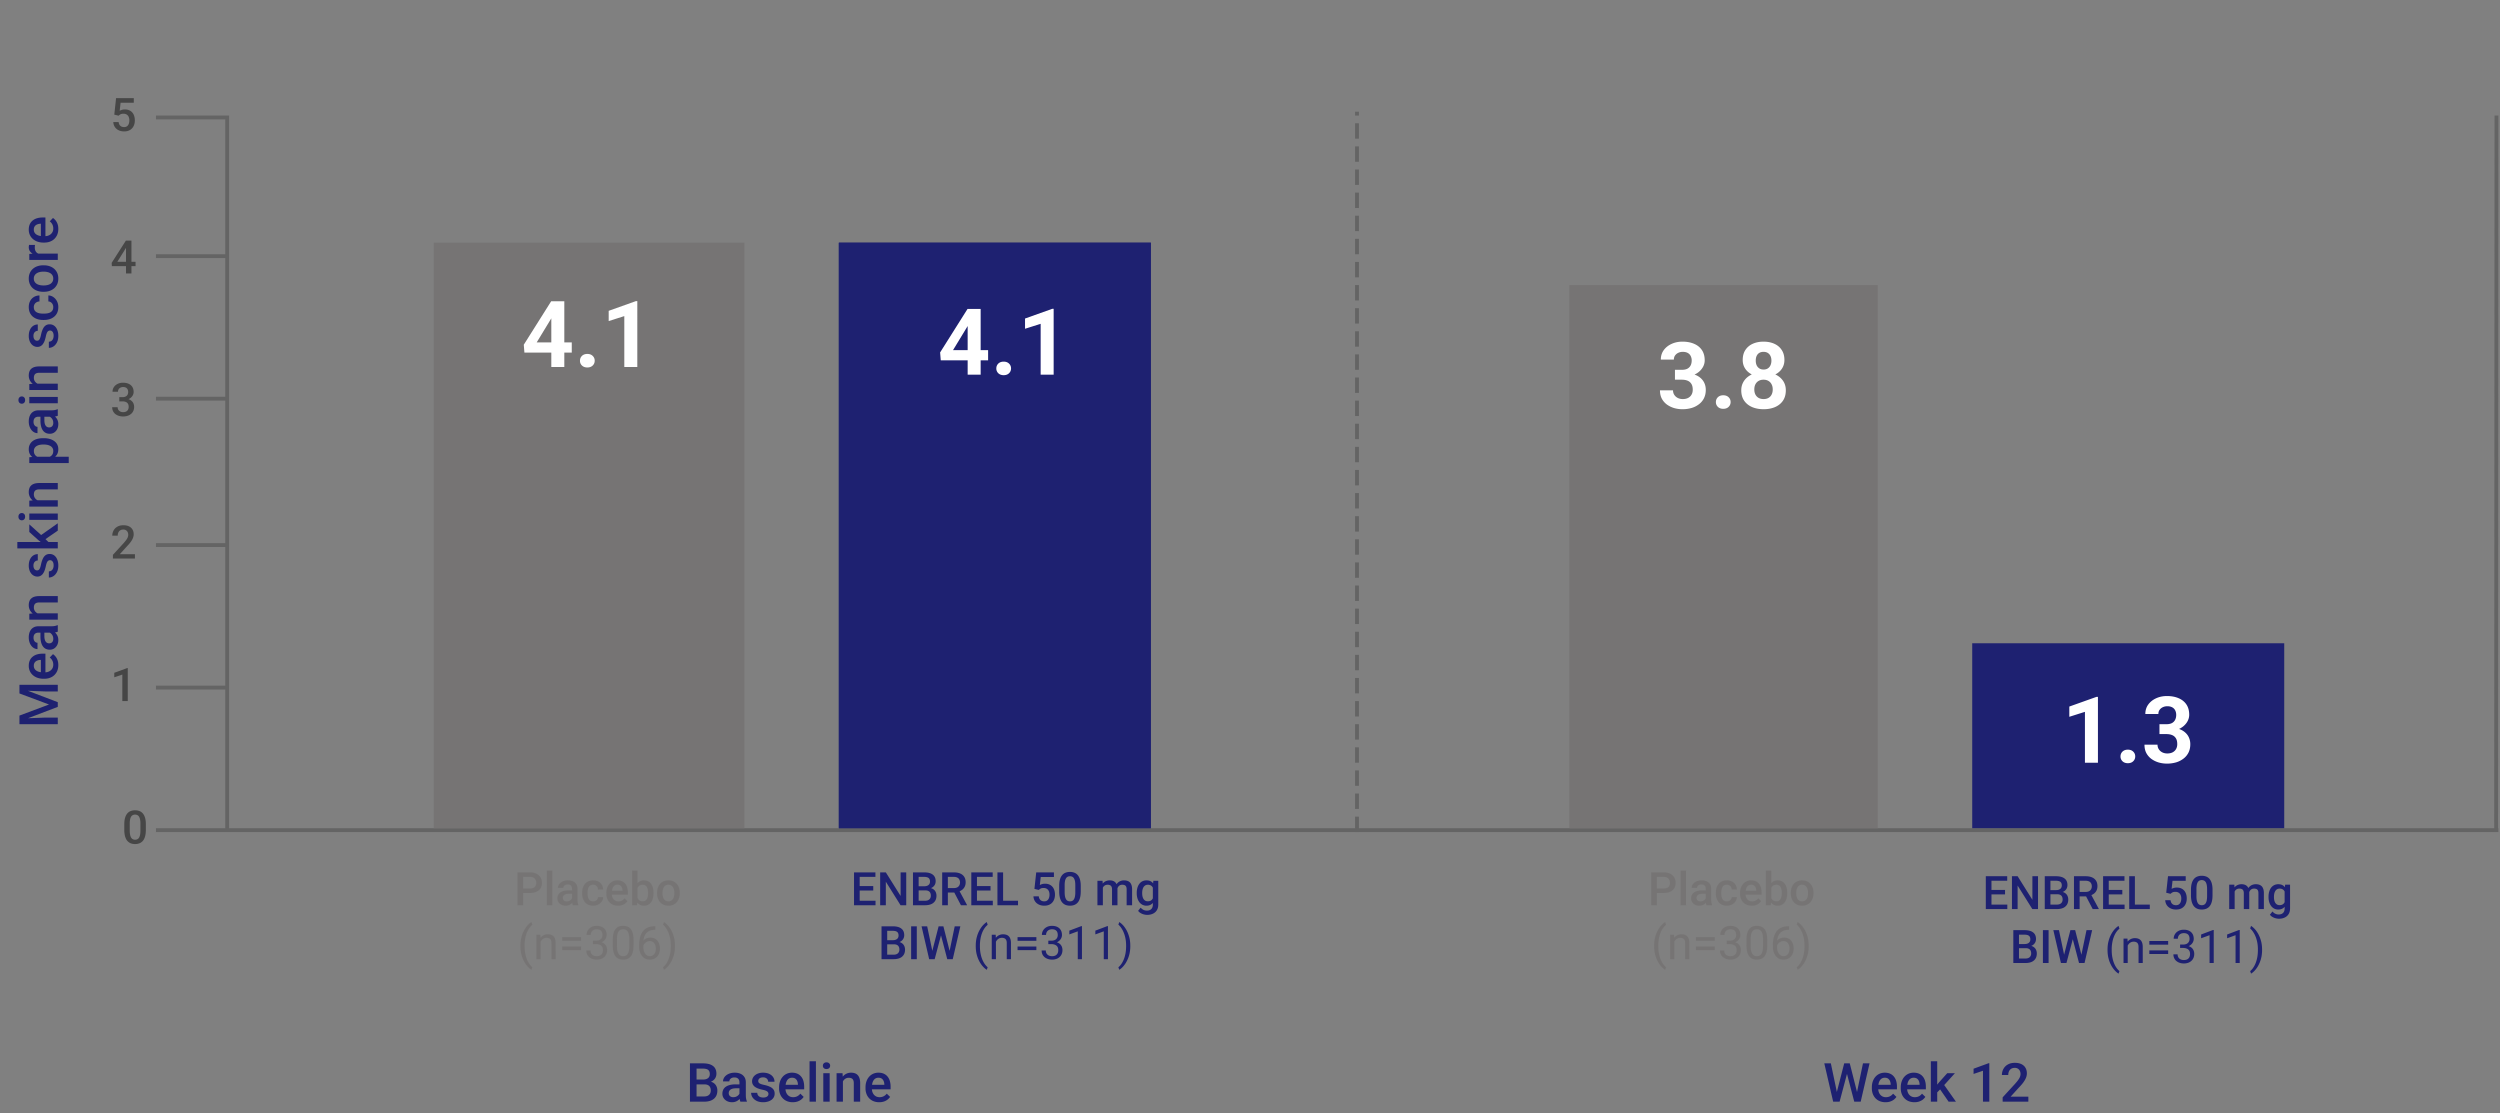 <svg width="649" height="289" viewBox="0 0 649 289" fill="none" xmlns="http://www.w3.org/2000/svg">
    <rect x="0" y="0" width="649" height="289" fill="#808080" stroke="none"/>
    <g clip-path="url(#i01w3i7mta)">
        <path d="m30.794 30.033-1.125-.275.463-4.29h4.6v1.196h-3.428l-.234 2.092c.133-.078.316-.154.55-.229.235-.078.503-.117.803-.117.403 0 .762.067 1.078.2.32.128.592.318.815.568.222.246.392.547.51.902.117.352.175.748.175 1.19 0 .394-.058.763-.175 1.107a2.58 2.58 0 0 1-.516.908 2.37 2.37 0 0 1-.873.615c-.348.145-.76.217-1.236.217-.356 0-.698-.05-1.026-.152a2.793 2.793 0 0 1-.873-.463 2.361 2.361 0 0 1-.62-.762 2.614 2.614 0 0 1-.27-1.049h1.382c.036.278.112.514.229.71.121.19.281.337.48.439.2.101.43.152.692.152.238 0 .443-.04.615-.123.172-.086.314-.207.428-.363.117-.16.203-.348.258-.563.058-.215.087-.453.087-.715 0-.25-.033-.478-.1-.685a1.49 1.49 0 0 0-.286-.54 1.23 1.23 0 0 0-.475-.35 1.603 1.603 0 0 0-.662-.13c-.336 0-.594.05-.773.147a2.43 2.43 0 0 0-.493.363zM35.19 67.96v1.125h-6.152l-.047-.85 3.68-5.765h1.13l-1.224 2.097-2.116 3.393h4.729zm-1.066-5.49V71H32.71v-8.531h1.413zm-3.153 40.627h.844c.328 0 .6-.057.814-.17.22-.114.381-.27.487-.469.105-.199.158-.428.158-.686 0-.269-.049-.5-.147-.691a.987.987 0 0 0-.433-.451c-.192-.106-.436-.158-.733-.158-.25 0-.476.05-.68.152-.199.098-.357.238-.474.422-.117.18-.176.394-.176.644h-1.418c0-.453.12-.855.358-1.207.238-.351.562-.626.973-.826a3.124 3.124 0 0 1 1.394-.304c.55 0 1.031.091 1.441.275.414.18.737.449.967.809.23.359.346.804.346 1.335 0 .243-.057.489-.17.739-.113.25-.281.478-.504.685-.223.203-.5.369-.832.498a3.266 3.266 0 0 1-1.154.188h-1.06v-.785zm0 1.101v-.773h1.06c.5 0 .926.058 1.278.176.355.117.645.279.867.486.223.203.385.435.487.697.105.262.158.539.158.832 0 .399-.072.754-.217 1.067-.14.308-.342.57-.604.785a2.684 2.684 0 0 1-.92.486 3.783 3.783 0 0 1-1.136.164c-.367 0-.719-.051-1.055-.152a2.89 2.89 0 0 1-.902-.451 2.236 2.236 0 0 1-.633-.756 2.33 2.33 0 0 1-.229-1.055h1.413c0 .254.058.479.175.674.122.191.29.342.504.451.219.11.469.164.75.164.297 0 .553-.053.768-.158.215-.105.379-.262.492-.469a1.5 1.5 0 0 0 .176-.75c0-.332-.065-.601-.194-.808a1.134 1.134 0 0 0-.55-.457 2.133 2.133 0 0 0-.844-.153h-.844zm4.06 39.678V145h-5.718v-.967l2.777-3.029c.305-.344.545-.641.721-.891.176-.25.299-.474.37-.674.073-.203.11-.4.11-.591 0-.27-.05-.506-.152-.709a1.121 1.121 0 0 0-.433-.487 1.279 1.279 0 0 0-.698-.181c-.316 0-.582.068-.797.205a1.279 1.279 0 0 0-.486.568c-.11.238-.164.512-.164.82h-1.412c0-.496.113-.949.34-1.359.226-.414.555-.742.984-.984.43-.246.947-.369 1.553-.369.57 0 1.055.095 1.453.287.398.191.701.463.908.814.211.352.317.768.317 1.248 0 .266-.043.529-.13.791a3.722 3.722 0 0 1-.368.785 6.75 6.75 0 0 1-.557.78c-.215.257-.451.519-.71.785l-1.845 2.033h3.938zm-1.863 29.564V182h-1.412v-6.885l-2.091.709v-1.166l3.334-1.219h.17zm4.694 40.581v1.394c0 .668-.067 1.238-.2 1.711-.128.469-.316.85-.562 1.143a2.208 2.208 0 0 1-.885.644c-.34.137-.72.205-1.142.205-.336 0-.649-.043-.938-.129a2.284 2.284 0 0 1-1.365-1.113 3.98 3.98 0 0 1-.375-1.049 6.88 6.88 0 0 1-.129-1.412v-1.394c0-.672.066-1.239.2-1.7.132-.465.322-.841.568-1.131.246-.293.539-.505.879-.638a3.16 3.16 0 0 1 1.148-.199c.34 0 .652.043.938.128.289.082.546.213.773.393.23.18.426.414.586.703.164.285.289.631.375 1.037.086.403.129.871.129 1.407zm-1.412 1.593v-1.804c0-.34-.02-.639-.059-.897a2.654 2.654 0 0 0-.176-.662 1.31 1.31 0 0 0-.28-.445.995.995 0 0 0-.388-.252 1.36 1.36 0 0 0-.486-.082c-.219 0-.414.043-.586.129a1.05 1.05 0 0 0-.433.398 2.18 2.18 0 0 0-.27.727 5.692 5.692 0 0 0-.088 1.084v1.804c0 .344.02.647.059.908.039.262.097.487.175.674.079.184.172.336.282.457.113.118.242.203.386.258.149.055.311.082.487.082.222 0 .42-.043.591-.129.172-.086.317-.222.434-.41.117-.191.205-.439.264-.744.058-.305.088-.67.088-1.096z" fill="#464646"/>
        <path d="M5.047 187.298v-1.531l7.677-2.878-7.677-2.871v-1.532L15 182.287v1.217l-9.953 3.794zm0 .697v-1.456l6.644-.253H15v1.709H5.047zm0-8.75v-1.463H15v1.716h-3.309l-6.644-.253zm10.09-6.597c0 .547-.09 1.042-.267 1.484a3.28 3.28 0 0 1-.759 1.121c-.323.305-.704.54-1.141.704-.438.164-.91.246-1.415.246h-.274a4.617 4.617 0 0 1-1.572-.253 3.555 3.555 0 0 1-1.203-.704 3.027 3.027 0 0 1-.773-1.066 3.317 3.317 0 0 1-.266-1.333c0-.529.089-.992.266-1.388.178-.397.429-.725.752-.984.32-.265.7-.461 1.142-.588.442-.132.93-.199 1.463-.199h.704v5.715H10.61v-4.088h-.13a2.34 2.34 0 0 0-.834.178c-.26.105-.469.267-.628.486-.16.218-.24.51-.24.875 0 .273.06.517.178.731.114.21.28.385.499.526.219.142.483.251.793.328.305.073.65.11 1.032.11h.274c.323 0 .624-.043.902-.13a2.14 2.14 0 0 0 .718-.397c.205-.173.367-.382.485-.628.114-.247.171-.527.171-.841 0-.397-.08-.75-.24-1.06a2.417 2.417 0 0 0-.676-.806l.84-.869c.233.16.457.367.67.622.21.256.381.568.513.937.133.365.199.788.199 1.271zm-1.62-8.415H9.989c-.264 0-.492.048-.683.144-.192.096-.34.241-.445.437-.104.192-.157.433-.157.725 0 .269.046.501.137.697.091.196.214.349.369.458.155.11.33.164.526.164v1.641c-.291 0-.574-.071-.847-.212a2.26 2.26 0 0 1-.732-.615 3.071 3.071 0 0 1-.506-.964 4.011 4.011 0 0 1-.184-1.258c0-.556.093-1.048.28-1.476.187-.433.47-.773.848-1.019.373-.251.843-.376 1.408-.376h3.288c.337 0 .64-.023.91-.068.263-.05.494-.121.69-.212H15v1.688a2.91 2.91 0 0 1-.677.185 5.525 5.525 0 0 1-.806.061zm-3.015-.239 1.018-.014v1.183c0 .305.03.574.09.807.054.232.136.426.245.581.11.155.242.271.397.348.155.078.33.117.526.117s.376-.046.54-.137a.953.953 0 0 0 .376-.397 1.39 1.39 0 0 0 .137-.642c0-.337-.068-.631-.205-.882a1.82 1.82 0 0 0-.513-.602c-.205-.145-.399-.223-.58-.232l.73-.533c.188.055.388.148.602.28.214.132.42.305.615.52a2.57 2.57 0 0 1 .657 1.77c0 .483-.096.914-.287 1.292a2.3 2.3 0 0 1-.787.889 2.04 2.04 0 0 1-1.128.321c-.391 0-.738-.073-1.039-.219a2.032 2.032 0 0 1-.765-.656 3.178 3.178 0 0 1-.465-1.066 5.71 5.71 0 0 1-.164-1.436v-1.292zm-1.32-4.771H15v1.647H7.604v-1.552l1.579-.095zm1.846.294-.007.533a4.834 4.834 0 0 1-1.442-.219 3.541 3.541 0 0 1-1.128-.602 2.646 2.646 0 0 1-.724-.929 2.74 2.74 0 0 1-.26-1.203c0-.356.05-.677.15-.964a1.75 1.75 0 0 1 .472-.745 2.13 2.13 0 0 1 .854-.479c.347-.109.773-.164 1.279-.164H15v1.654h-4.785c-.356 0-.636.053-.841.158a.878.878 0 0 0-.444.444c-.091.191-.137.431-.137.718 0 .282.06.535.178.759.118.223.28.412.485.567.205.15.442.267.711.349.269.082.556.123.861.123zm1.97-14.089a.826.826 0 0 0-.445.123c-.137.082-.26.239-.37.471-.109.228-.209.566-.3 1.012-.087.392-.19.752-.308 1.08a3.416 3.416 0 0 1-.444.834 1.857 1.857 0 0 1-.615.54 1.7 1.7 0 0 1-.82.192c-.301 0-.586-.066-.855-.199a2.162 2.162 0 0 1-.711-.567 2.769 2.769 0 0 1-.485-.895 3.75 3.75 0 0 1-.178-1.19c0-.62.105-1.151.314-1.593.205-.446.486-.788.841-1.025.351-.237.747-.356 1.19-.356v1.648c-.196 0-.379.05-.547.15a1.05 1.05 0 0 0-.417.438c-.11.196-.164.442-.164.738 0 .283.045.517.136.704.087.182.2.319.342.41a.87.87 0 0 0 .465.13.81.81 0 0 0 .335-.068.786.786 0 0 0 .267-.246c.077-.114.15-.269.218-.465.069-.201.135-.451.199-.752.118-.565.27-1.05.457-1.456.183-.41.42-.725.712-.943.287-.219.651-.329 1.093-.329.328 0 .63.071.902.212.27.137.504.338.705.602.196.264.348.581.458.95.109.365.164.775.164 1.231 0 .67-.119 1.237-.356 1.702-.241.465-.549.818-.923 1.059-.378.237-.77.356-1.175.356v-1.593c.305-.018.549-.103.731-.253.178-.155.308-.346.39-.574.077-.233.116-.472.116-.718 0-.296-.039-.545-.116-.745a1.07 1.07 0 0 0-.328-.458.782.782 0 0 0-.479-.157zM4.5 140.711H15v1.654H4.5v-1.654zm3.104-4.594 3.568 3.22 1.805 1.764-1.395.43-1.647-1.333-2.331-2.092v-1.989zM15 137.751l-3.473 2.399-1.155-1.039L15 135.844v1.907zm-7.396-4.443H15v1.654H7.604v-1.654zm-1.942 1.763a.843.843 0 0 1-.622-.246c-.169-.168-.253-.401-.253-.697 0-.292.084-.522.253-.69a.83.83 0 0 1 .622-.253c.246 0 .451.084.615.253.164.168.246.398.246.69 0 .296-.082.529-.246.697a.835.835 0 0 1-.615.246zm3.52-5.202H15v1.648H7.604v-1.552l1.579-.096zm1.846.294-.007.533a4.802 4.802 0 0 1-1.442-.218 3.561 3.561 0 0 1-1.128-.602 2.658 2.658 0 0 1-.724-.93 2.74 2.74 0 0 1-.26-1.203c0-.355.05-.677.15-.964.096-.291.253-.54.472-.745.219-.209.503-.369.854-.478.347-.11.773-.164 1.279-.164H15v1.654h-4.785c-.356 0-.636.052-.841.157a.878.878 0 0 0-.444.444 1.67 1.67 0 0 0-.137.718c0 .283.06.536.178.759.118.223.28.412.485.567.205.151.442.267.711.349.269.082.556.123.861.123zm-2.003-11.594h8.819v1.648H7.604v-1.518l1.421-.13zm2.208-4.819h.144c.538 0 1.037.064 1.497.191.456.123.854.308 1.196.554.338.242.6.54.786.896.187.355.28.765.28 1.23 0 .46-.084.864-.252 1.21a2.477 2.477 0 0 1-.732.868 3.947 3.947 0 0 1-1.107.574 7.042 7.042 0 0 1-1.408.301h-.554a7.475 7.475 0 0 1-1.477-.301 3.978 3.978 0 0 1-1.141-.574 2.45 2.45 0 0 1-.738-.868c-.174-.342-.26-.741-.26-1.196 0-.465.09-.878.273-1.238.178-.36.433-.663.766-.909.328-.246.724-.43 1.19-.553.46-.123.972-.185 1.537-.185zm.144 1.647h-.144c-.341 0-.658.032-.95.096a2.48 2.48 0 0 0-.78.301 1.476 1.476 0 0 0-.519.526c-.127.21-.191.463-.191.759 0 .292.05.542.15.752.096.21.23.385.404.526.173.142.376.251.608.329.228.077.476.132.745.164h1.326a3.33 3.33 0 0 0 .903-.281c.273-.132.492-.319.656-.56.16-.246.24-.561.24-.944 0-.296-.065-.549-.192-.758a1.49 1.49 0 0 0-.527-.513 2.564 2.564 0 0 0-.786-.301 4.46 4.46 0 0 0-.943-.096zm2.14-7.218H9.989c-.264 0-.492.048-.683.143-.192.096-.34.242-.445.438-.104.191-.157.433-.157.724 0 .269.046.502.137.698.091.196.214.348.369.458.155.109.33.164.526.164v1.64c-.291 0-.574-.07-.847-.212a2.26 2.26 0 0 1-.732-.615 3.071 3.071 0 0 1-.506-.964 4.005 4.005 0 0 1-.184-1.257c0-.556.093-1.049.28-1.477.187-.433.47-.773.848-1.019.373-.25.843-.376 1.408-.376h3.288c.337 0 .64-.022.91-.068.263-.05.494-.121.69-.212H15v1.689a2.914 2.914 0 0 1-.677.184 5.53 5.53 0 0 1-.806.062zm-3.015-.24 1.018-.013v1.182c0 .306.03.575.09.807.054.232.136.426.245.581.11.155.242.271.397.349.155.077.33.116.526.116s.376-.046.54-.137a.957.957 0 0 0 .376-.396c.091-.178.137-.392.137-.643 0-.337-.068-.631-.205-.882a1.815 1.815 0 0 0-.513-.601c-.205-.146-.399-.224-.58-.233l.73-.533c.188.055.388.148.602.28.214.133.42.306.615.52a2.581 2.581 0 0 1 .656 1.77c0 .484-.095.914-.286 1.292a2.292 2.292 0 0 1-.787.889 2.04 2.04 0 0 1-1.128.321c-.391 0-.738-.073-1.039-.218a2.035 2.035 0 0 1-.765-.657 3.17 3.17 0 0 1-.465-1.066 5.704 5.704 0 0 1-.164-1.436v-1.292zm-2.898-4.901H15v1.654H7.604v-1.654zm-1.942 1.764a.843.843 0 0 1-.622-.246c-.169-.169-.253-.401-.253-.698 0-.291.084-.521.253-.69a.83.83 0 0 1 .622-.253c.246 0 .451.084.615.253.164.169.246.399.246.69 0 .297-.082.529-.246.698a.835.835 0 0 1-.615.246zm3.52-5.202H15v1.647H7.604v-1.552l1.579-.095zm1.846.294-.007.533a4.834 4.834 0 0 1-1.442-.219 3.554 3.554 0 0 1-1.128-.602 2.654 2.654 0 0 1-.724-.93 2.74 2.74 0 0 1-.26-1.202c0-.356.05-.677.15-.964.096-.292.253-.54.472-.745.219-.21.503-.37.854-.479.347-.11.773-.164 1.279-.164H15v1.654h-4.785c-.356 0-.636.053-.841.158a.88.88 0 0 0-.444.444c-.091.191-.137.43-.137.718 0 .282.06.535.178.758.118.224.28.413.485.568.205.15.442.267.711.349.269.082.556.123.861.123zm1.97-14.09a.826.826 0 0 0-.445.124c-.137.082-.26.239-.37.471-.109.228-.209.566-.3 1.012-.087.392-.19.752-.308 1.08a3.43 3.43 0 0 1-.444.834 1.87 1.87 0 0 1-.615.54c-.237.128-.51.192-.82.192-.301 0-.586-.066-.855-.199a2.164 2.164 0 0 1-.711-.567 2.763 2.763 0 0 1-.485-.895 3.747 3.747 0 0 1-.178-1.19c0-.62.105-1.15.314-1.593.205-.446.486-.788.841-1.025.351-.237.747-.356 1.19-.356v1.648c-.196 0-.379.05-.547.15a1.047 1.047 0 0 0-.417.438c-.11.196-.164.442-.164.738 0 .283.045.517.136.704.087.182.2.32.342.41a.873.873 0 0 0 .8.062.787.787 0 0 0 .267-.246c.077-.114.15-.27.218-.465.069-.2.135-.451.199-.752.118-.565.27-1.05.457-1.456.183-.41.42-.725.712-.944.287-.218.651-.328 1.093-.328.328 0 .63.071.902.212.27.137.504.338.705.602.196.264.348.58.458.95.109.365.164.775.164 1.23 0 .67-.119 1.238-.356 1.703-.241.465-.549.818-.923 1.06-.378.236-.77.355-1.175.355V88.71c.305-.018.549-.103.731-.253.178-.155.308-.346.39-.574.077-.233.116-.472.116-.718a2.08 2.08 0 0 0-.116-.745 1.07 1.07 0 0 0-.328-.458.783.783 0 0 0-.479-.157zm.826-6.076c0-.27-.052-.51-.157-.725a1.372 1.372 0 0 0-.451-.526 1.23 1.23 0 0 0-.663-.226v-1.552c.478.01.913.15 1.305.424.392.273.704.636.937 1.087.228.451.342.95.342 1.497 0 .565-.096 1.057-.287 1.477a2.92 2.92 0 0 1-.807 1.046 3.55 3.55 0 0 1-1.183.628 4.881 4.881 0 0 1-1.435.206h-.24a4.88 4.88 0 0 1-1.435-.206 3.54 3.54 0 0 1-1.19-.629 2.853 2.853 0 0 1-.8-1.045c-.195-.42-.293-.91-.293-1.47 0-.593.118-1.112.355-1.559.233-.446.559-.797.978-1.052.415-.26.898-.395 1.449-.404v1.552a1.65 1.65 0 0 0-.738.205 1.354 1.354 0 0 0-.533.506 1.443 1.443 0 0 0-.199.772c0 .333.069.609.205.828.133.218.315.39.547.512.228.123.486.212.773.267.282.05.576.075.881.075h.24c.305 0 .601-.025.888-.075a2.53 2.53 0 0 0 .773-.26c.223-.127.403-.3.54-.52.132-.218.198-.496.198-.834zm-2.44-3.979h-.157a4.582 4.582 0 0 1-1.484-.232 3.525 3.525 0 0 1-1.196-.67 3.024 3.024 0 0 1-.793-1.08 3.516 3.516 0 0 1-.287-1.45c0-.542.096-1.025.287-1.449a3.01 3.01 0 0 1 .793-1.087 3.463 3.463 0 0 1 1.196-.677 4.58 4.58 0 0 1 1.484-.232h.157c.533 0 1.027.078 1.483.233.456.154.855.38 1.196.676.338.296.602.656.793 1.08.187.424.28.905.28 1.443 0 .542-.093 1.027-.28 1.456a3.136 3.136 0 0 1-.793 1.08c-.341.296-.74.522-1.196.677-.456.154-.95.232-1.483.232zm-.157-1.647h.157c.332 0 .647-.035.943-.103.296-.068.556-.175.78-.321.223-.146.398-.333.526-.56a1.64 1.64 0 0 0 .191-.814c0-.306-.064-.57-.191-.793a1.588 1.588 0 0 0-.527-.56 2.4 2.4 0 0 0-.779-.322 3.936 3.936 0 0 0-.943-.11h-.157c-.329 0-.639.037-.93.11a2.39 2.39 0 0 0-.786.328 1.569 1.569 0 0 0-.533.56c-.133.224-.199.49-.199.8 0 .31.066.58.199.807.127.223.305.408.533.554.228.146.49.253.786.321.291.068.601.103.93.103zm-2.215-8.265H15v1.647H7.604v-1.572l1.408-.075zm-1.456-2.263 1.53.014a4.282 4.282 0 0 0-.055.67c.001.282.042.53.124.745.078.214.192.394.342.54.146.141.324.25.533.328.21.078.445.123.704.137l.028.376c-.465 0-.896-.046-1.292-.137a3.53 3.53 0 0 1-1.046-.41c-.301-.187-.536-.42-.704-.697a1.87 1.87 0 0 1-.253-.978c0-.1.009-.207.027-.321.018-.119.039-.208.062-.267zm7.58-4.156c0 .547-.088 1.041-.266 1.483a3.275 3.275 0 0 1-.759 1.121c-.323.306-.704.54-1.141.705-.438.164-.91.246-1.415.246h-.274a4.627 4.627 0 0 1-1.572-.253 3.568 3.568 0 0 1-1.203-.704 3.025 3.025 0 0 1-.773-1.067 3.316 3.316 0 0 1-.266-1.333c0-.528.089-.991.266-1.388.178-.396.429-.724.752-.984.32-.264.7-.46 1.142-.588.442-.132.93-.198 1.463-.198h.704v5.715H10.61v-4.088h-.13c-.296.01-.574.068-.834.178-.26.105-.469.266-.628.485-.16.219-.24.51-.24.875 0 .274.06.517.178.732.114.21.28.385.499.526.219.141.483.25.793.328.305.073.65.11 1.032.11h.274c.323 0 .624-.044.902-.13.273-.092.513-.224.718-.397.205-.173.367-.383.485-.629a1.98 1.98 0 0 0 .171-.84c0-.397-.08-.75-.24-1.06a2.427 2.427 0 0 0-.676-.807l.84-.868c.233.16.457.367.67.622.21.255.381.567.513.937.133.364.199.788.199 1.271z" fill="#1E2170"/>
    </g>
    <path d="m647.992 215.49.091-184.99M59.462 215.5h588.622M57.977 30.5H40.988M57.977 66.5H40.988M57.977 103.5H40.988M57.977 141.5H40.988M57.977 178.5H40.988M57.977 215.5H40.988M58.977 215.5v-185" stroke="#646464" stroke-linecap="square"/>
    <g clip-path="url(#g00yzk8hwb)">
        <path fill="#767474" d="M407.402 74h80.058v141h-80.058z"/>
        <path d="M434.818 96.004h1.804c.578 0 1.055-.098 1.43-.293.375-.203.652-.484.832-.844.187-.367.281-.793.281-1.277a2.51 2.51 0 0 0-.258-1.16 1.75 1.75 0 0 0-.761-.797c-.344-.195-.778-.293-1.301-.293-.414 0-.797.082-1.149.246a2.106 2.106 0 0 0-.843.691c-.211.297-.317.657-.317 1.079h-3.386c0-.938.25-1.754.75-2.45.507-.695 1.187-1.238 2.039-1.629.851-.39 1.789-.586 2.812-.586 1.156 0 2.168.188 3.035.563.867.367 1.543.91 2.028 1.629.484.719.726 1.61.726 2.672 0 .539-.125 1.062-.375 1.57-.25.5-.609.953-1.078 1.36-.461.398-1.023.718-1.687.96-.665.235-1.411.352-2.239.352h-2.343v-1.793zm0 2.566v-1.746h2.343c.93 0 1.746.106 2.449.317.704.21 1.293.515 1.77.914.477.39.836.855 1.078 1.394.242.532.363 1.121.363 1.77 0 .797-.152 1.508-.457 2.133a4.458 4.458 0 0 1-1.289 1.57 5.861 5.861 0 0 1-1.922.984 8.373 8.373 0 0 1-2.402.328 7.777 7.777 0 0 1-2.121-.293 6.307 6.307 0 0 1-1.875-.902 4.64 4.64 0 0 1-1.336-1.523c-.328-.618-.492-1.348-.492-2.192h3.387c0 .438.109.828.328 1.172.218.344.519.613.902.809.391.195.824.293 1.301.293.539 0 1-.098 1.383-.293.39-.203.687-.485.89-.844.211-.367.317-.793.317-1.277 0-.625-.114-1.125-.34-1.5a2.019 2.019 0 0 0-.973-.844c-.422-.18-.922-.27-1.5-.27h-1.804zm10.628 5.801c0-.5.172-.918.516-1.254.352-.336.816-.504 1.395-.504.578 0 1.039.168 1.382.504.352.336.528.754.528 1.254s-.176.918-.528 1.254c-.343.336-.804.504-1.382.504-.579 0-1.043-.168-1.395-.504a1.682 1.682 0 0 1-.516-1.254zm18.153-3.047c0 1.071-.25 1.973-.75 2.707-.5.727-1.188 1.278-2.063 1.653-.867.367-1.851.55-2.953.55-1.101 0-2.09-.183-2.965-.55-.875-.375-1.566-.926-2.074-1.653-.508-.734-.762-1.636-.762-2.707 0-.719.145-1.367.434-1.945a4.396 4.396 0 0 1 1.207-1.5 5.499 5.499 0 0 1 1.84-.961 7.452 7.452 0 0 1 2.297-.34c1.109 0 2.101.195 2.976.586.875.39 1.563.942 2.063 1.652.5.711.75 1.547.75 2.508zm-3.399-.222c0-.524-.101-.973-.304-1.348a2.063 2.063 0 0 0-.832-.879c-.36-.203-.778-.305-1.254-.305-.477 0-.895.102-1.254.305-.36.203-.641.496-.844.879-.195.375-.293.824-.293 1.348 0 .515.098.96.293 1.336.203.374.484.664.844.867.367.195.793.293 1.277.293.485 0 .902-.098 1.254-.293.359-.203.633-.493.82-.867.196-.376.293-.821.293-1.336zm3.035-7.641c0 .867-.23 1.637-.691 2.308-.461.665-1.101 1.184-1.922 1.56-.812.374-1.742.562-2.789.562-1.055 0-1.992-.188-2.812-.563-.821-.375-1.461-.894-1.922-1.559-.461-.671-.692-1.44-.692-2.308 0-1.031.231-1.898.692-2.602a4.43 4.43 0 0 1 1.922-1.617c.82-.367 1.75-.55 2.789-.55 1.054 0 1.988.183 2.8.55.821.367 1.461.906 1.922 1.617.469.704.703 1.57.703 2.602zm-3.375.152c0-.46-.082-.86-.246-1.195a1.839 1.839 0 0 0-.703-.797c-.297-.187-.664-.281-1.101-.281-.422 0-.785.09-1.09.27-.297.18-.527.44-.692.784-.156.337-.234.743-.234 1.22 0 .46.078.867.234 1.218.165.344.399.613.704.809.304.195.671.293 1.101.293.43 0 .793-.098 1.09-.293.305-.196.535-.465.691-.809.164-.351.246-.758.246-1.219z" fill="#fff"/>
    </g>
    <g clip-path="url(#5i6mnqh66c)">
        <path fill="#1E2171" d="M511.987 167h81v48h-81z"/>
        <path d="M544.624 180.902V198h-3.375v-13.207l-4.055 1.289v-2.66l7.067-2.52h.363zm5.859 15.469c0-.5.172-.918.516-1.254.352-.336.816-.504 1.394-.504.579 0 1.04.168 1.383.504.352.336.528.754.528 1.254s-.176.918-.528 1.254c-.343.336-.804.504-1.383.504-.578 0-1.042-.168-1.394-.504a1.682 1.682 0 0 1-.516-1.254zm10.114-8.367h1.804c.578 0 1.055-.098 1.43-.293.375-.203.652-.484.832-.844.188-.367.281-.793.281-1.277 0-.438-.086-.824-.258-1.16a1.746 1.746 0 0 0-.761-.797c-.344-.195-.778-.293-1.301-.293a2.68 2.68 0 0 0-1.148.246 2.099 2.099 0 0 0-.844.691c-.211.297-.317.657-.317 1.078h-3.386c0-.937.25-1.753.75-2.449.507-.695 1.187-1.238 2.039-1.629.851-.39 1.789-.586 2.812-.586 1.156 0 2.168.188 3.035.563.868.367 1.543.91 2.028 1.629.484.719.726 1.609.726 2.672 0 .539-.125 1.062-.375 1.57-.25.5-.609.953-1.078 1.359-.461.399-1.023.719-1.687.961-.664.235-1.411.352-2.239.352h-2.343v-1.793zm0 2.566v-1.746h2.343c.93 0 1.746.106 2.45.317.703.211 1.293.515 1.769.914.477.39.836.855 1.078 1.394a4.22 4.22 0 0 1 .364 1.77c0 .797-.153 1.508-.458 2.133a4.458 4.458 0 0 1-1.289 1.57 5.856 5.856 0 0 1-1.921.984 8.385 8.385 0 0 1-2.403.328 7.777 7.777 0 0 1-2.121-.293 6.307 6.307 0 0 1-1.875-.902 4.64 4.64 0 0 1-1.336-1.523c-.328-.618-.492-1.348-.492-2.192h3.387c0 .438.109.828.328 1.172.219.344.519.613.902.809.391.195.824.293 1.301.293.539 0 1-.098 1.383-.293.39-.203.687-.485.89-.844.211-.367.317-.793.317-1.277 0-.625-.113-1.125-.34-1.5a2.02 2.02 0 0 0-.973-.844c-.422-.18-.922-.27-1.5-.27h-1.804z" fill="#fff"/>
    </g>
    <g clip-path="url(#h39ckv6fod)">
        <path fill="#767474" d="M112.6 63h80.644v152H112.6z"/>
        <path d="M148.43 88.894v2.648h-12.293l-.164-2.05 7.113-11.286h2.683l-2.906 4.863-3.539 5.825h9.106zm-1.934-10.688V95.27h-3.375V78.206h3.375zm4.066 15.434c0-.5.172-.918.516-1.254.352-.336.816-.504 1.395-.504.578 0 1.039.168 1.382.504.352.336.528.754.528 1.254s-.176.918-.528 1.254c-.343.335-.804.503-1.382.503-.579 0-1.043-.168-1.395-.503a1.682 1.682 0 0 1-.516-1.254zm14.883-15.47V95.27h-3.375V82.06l-4.054 1.29v-2.66l7.066-2.52h.363z" fill="#fff"/>
    </g>
    <path fill="#1E2170" d="M217.761 63h81v152h-81z"/>
    <path fill="#1E2171" d="M217.761 63h81v152h-81z"/>
    <path d="M137.582 231.818h-2.221v-1.166h2.221c.386 0 .699-.062.937-.187.238-.125.412-.297.522-.516.113-.222.17-.476.17-.761 0-.27-.057-.522-.17-.756a1.302 1.302 0 0 0-.522-.575c-.238-.144-.551-.216-.937-.216h-1.77V235h-1.471v-8.531h3.241c.66 0 1.22.117 1.681.351a2.47 2.47 0 0 1 1.061.961c.242.407.363.871.363 1.395 0 .551-.121 1.023-.363 1.418-.242.394-.596.697-1.061.908-.461.211-1.021.316-1.681.316zm5.795-5.818v9h-1.418v-9h1.418zm5.121 7.729v-3.024c0-.226-.041-.422-.123-.586a.863.863 0 0 0-.375-.381c-.164-.09-.371-.134-.621-.134-.231 0-.43.039-.598.117a.966.966 0 0 0-.393.316.768.768 0 0 0-.14.451h-1.407c0-.25.061-.492.182-.726.121-.235.297-.444.527-.627a2.64 2.64 0 0 1 .827-.434c.32-.105.679-.158 1.078-.158.476 0 .898.08 1.265.24.371.16.662.403.873.727.215.32.323.722.323 1.207v2.818c0 .289.019.549.058.779.043.227.104.424.182.592V235h-1.447a2.466 2.466 0 0 1-.159-.58 4.754 4.754 0 0 1-.052-.691zm.205-2.584.011.873h-1.013c-.262 0-.492.025-.692.076a1.42 1.42 0 0 0-.498.211.922.922 0 0 0-.299.34.997.997 0 0 0-.099.451.94.94 0 0 0 .117.463.82.82 0 0 0 .34.322c.152.078.336.117.551.117.289 0 .541-.059.756-.176.218-.121.39-.267.515-.439.125-.176.192-.342.199-.498l.457.627a2.11 2.11 0 0 1-.24.515c-.113.184-.262.36-.445.528a2.21 2.21 0 0 1-1.518.562c-.414 0-.783-.082-1.107-.246a1.969 1.969 0 0 1-.762-.674 1.75 1.75 0 0 1-.275-.967c0-.335.062-.632.187-.89a1.74 1.74 0 0 1 .563-.656c.25-.176.554-.309.914-.399.359-.094.769-.14 1.23-.14h1.108zm5.279 2.847c.23 0 .438-.045.621-.135.188-.093.338-.222.451-.386.117-.164.182-.354.194-.569h1.33c-.008.41-.129.784-.364 1.119a2.511 2.511 0 0 1-.931.803 2.799 2.799 0 0 1-1.283.293c-.485 0-.907-.082-1.266-.246a2.513 2.513 0 0 1-.897-.691 3.065 3.065 0 0 1-.539-1.014 4.19 4.19 0 0 1-.175-1.23v-.206c0-.437.058-.847.175-1.23.122-.387.301-.727.539-1.02.239-.292.538-.521.897-.685.359-.168.779-.252 1.26-.252.508 0 .953.102 1.336.305.382.199.683.478.902.838.223.355.338.769.346 1.242h-1.33a1.423 1.423 0 0 0-.176-.633 1.162 1.162 0 0 0-.434-.457 1.237 1.237 0 0 0-.662-.17c-.285 0-.521.059-.709.176a1.179 1.179 0 0 0-.439.468 2.286 2.286 0 0 0-.229.663 4.313 4.313 0 0 0-.064.755v.206c0 .261.021.515.064.761s.117.467.223.662c.109.192.258.346.445.463.188.114.426.17.715.17zm6.475 1.125a3.39 3.39 0 0 1-1.272-.228 2.814 2.814 0 0 1-.961-.651 2.862 2.862 0 0 1-.603-.978 3.421 3.421 0 0 1-.211-1.213v-.235c0-.496.072-.945.217-1.347.144-.403.345-.746.603-1.031.258-.289.563-.51.914-.663a2.852 2.852 0 0 1 1.143-.228c.453 0 .849.076 1.189.228.34.153.621.368.844.645.226.273.394.6.504.979.113.378.17.796.17 1.253v.604h-4.899v-1.014h3.504v-.111a1.983 1.983 0 0 0-.152-.715 1.219 1.219 0 0 0-.416-.539c-.188-.137-.438-.205-.75-.205-.235 0-.444.051-.627.152-.18.098-.33.241-.451.428a2.274 2.274 0 0 0-.282.68 3.838 3.838 0 0 0-.093.884v.235c0 .277.037.535.111.773.078.235.191.44.34.616.148.175.328.314.539.416.211.097.451.146.721.146.34 0 .642-.068.908-.205.265-.137.496-.33.691-.58l.744.721c-.136.199-.314.39-.533.574-.219.18-.486.326-.803.439-.312.114-.675.17-1.089.17zm3.644-9.117h1.412v7.646l-.134 1.354h-1.278v-9zm5.549 5.771v.124c0 .468-.053.9-.158 1.294a2.99 2.99 0 0 1-.469 1.02 2.174 2.174 0 0 1-.773.674 2.3 2.3 0 0 1-1.061.234 2.26 2.26 0 0 1-1.031-.222 2.058 2.058 0 0 1-.738-.633 3.498 3.498 0 0 1-.475-.979 6.49 6.49 0 0 1-.258-1.254v-.392c.051-.461.137-.879.258-1.254.121-.379.279-.705.475-.979.199-.277.443-.49.732-.638a2.233 2.233 0 0 1 1.025-.223c.407 0 .764.078 1.073.234.312.157.572.379.779.668.207.285.361.625.463 1.02.105.394.158.83.158 1.306zm-1.412.124v-.124c0-.285-.024-.552-.07-.802a2.092 2.092 0 0 0-.235-.668 1.167 1.167 0 0 0-.433-.451c-.18-.114-.405-.17-.674-.17-.25 0-.465.043-.645.129-.179.086-.33.203-.451.351-.121.149-.217.32-.287.516a2.931 2.931 0 0 0-.135.633v1.06c.035.293.11.563.223.809.117.242.281.437.492.586.211.144.482.216.814.216.262 0 .483-.052.663-.158.179-.105.322-.252.427-.439.11-.192.188-.414.235-.668a4.24 4.24 0 0 0 .076-.82zm2.338.005v-.134c0-.457.066-.881.199-1.272.133-.394.324-.736.574-1.025.254-.293.563-.52.926-.68a3.013 3.013 0 0 1 1.242-.246c.465 0 .879.082 1.242.246.368.16.678.387.932.68.254.289.447.631.58 1.025.133.391.199.815.199 1.272v.134c0 .457-.066.881-.199 1.272-.133.39-.326.732-.58 1.025a2.683 2.683 0 0 1-.926.68c-.363.16-.775.24-1.236.24-.465 0-.881-.08-1.248-.24a2.693 2.693 0 0 1-.926-.68 3.048 3.048 0 0 1-.58-1.025 3.926 3.926 0 0 1-.199-1.272zm1.412-.134v.134c0 .286.029.555.088.809.058.254.15.477.275.668.125.191.285.342.481.451.195.11.427.164.697.164.262 0 .488-.054.68-.164.195-.109.355-.26.48-.451s.217-.414.275-.668c.063-.254.094-.523.094-.809v-.134c0-.282-.031-.547-.094-.797a2.03 2.03 0 0 0-.281-.674 1.345 1.345 0 0 0-.48-.457 1.327 1.327 0 0 0-.686-.17c-.265 0-.496.057-.691.17-.192.109-.35.262-.475.457s-.217.42-.275.674c-.059.25-.088.515-.088.797zm-36.885 13.824v-.059c0-.851.096-1.621.287-2.308a7.926 7.926 0 0 1 .733-1.817c.297-.519.609-.949.937-1.289.328-.344.631-.592.908-.744l.229.715a3.917 3.917 0 0 0-.703.726 5.724 5.724 0 0 0-.651 1.137 7.896 7.896 0 0 0-.474 1.565 10.066 10.066 0 0 0-.182 2.004v.082c0 .742.061 1.412.182 2.009.121.594.279 1.118.474 1.571.2.453.416.838.651 1.154.238.32.472.574.703.762l-.229.656c-.277-.152-.58-.4-.908-.744-.328-.34-.64-.77-.937-1.289a7.802 7.802 0 0 1-.733-1.811c-.191-.691-.287-1.465-.287-2.32zm5.238-1.576V249h-1.084v-6.34h1.026l.058 1.354zm-.257 1.576-.452-.018c.004-.433.069-.834.194-1.201.125-.371.301-.693.527-.967.227-.273.496-.484.809-.633a2.39 2.39 0 0 1 1.049-.228c.312 0 .593.043.843.129.25.082.463.215.639.398.18.184.316.422.41.715.094.289.141.643.141 1.061V249h-1.09v-4.166c0-.332-.049-.598-.147-.797a.899.899 0 0 0-.427-.439 1.535 1.535 0 0 0-.692-.141 1.61 1.61 0 0 0-.738.17 1.748 1.748 0 0 0-.568.469c-.157.199-.28.427-.37.685a2.534 2.534 0 0 0-.128.809zm10.757-2.303v.943h-4.886v-.943h4.886zm0 2.432v.943h-4.886v-.943h4.886zm3.1-1.518h.773c.379 0 .692-.062.938-.187.25-.129.435-.303.557-.522.125-.222.187-.472.187-.75 0-.328-.055-.603-.164-.826a1.092 1.092 0 0 0-.492-.504c-.219-.113-.496-.17-.832-.17a1.74 1.74 0 0 0-.809.182c-.23.117-.412.285-.545.504a1.49 1.49 0 0 0-.193.773h-1.084c0-.433.109-.828.328-1.183.219-.356.525-.639.92-.85.398-.211.859-.316 1.383-.316.515 0 .967.091 1.353.275.387.18.688.449.903.809.215.355.322.798.322 1.33 0 .214-.051.445-.152.691a2.053 2.053 0 0 1-.463.68 2.394 2.394 0 0 1-.809.521c-.332.133-.73.199-1.195.199h-.926v-.656zm0 .891v-.651h.926c.543 0 .992.065 1.347.194.356.129.635.301.838.515.207.215.352.452.434.709.086.254.129.508.129.762 0 .399-.069.752-.205 1.061-.133.308-.323.57-.569.785a2.419 2.419 0 0 1-.855.486 3.384 3.384 0 0 1-1.072.164c-.371 0-.721-.053-1.049-.158a2.712 2.712 0 0 1-.861-.457 2.13 2.13 0 0 1-.586-.744 2.337 2.337 0 0 1-.211-1.014h1.084c0 .297.064.557.193.779.133.223.32.397.562.522.247.121.536.182.868.182.332 0 .617-.057.855-.17.242-.118.428-.293.557-.528.133-.234.199-.529.199-.884 0-.356-.074-.647-.223-.874-.148-.23-.359-.4-.632-.509a2.445 2.445 0 0 0-.956-.17h-.773zm10.523-1.037v1.3c0 .7-.062 1.29-.187 1.77s-.305.867-.539 1.16a2.053 2.053 0 0 1-.85.639 3.021 3.021 0 0 1-1.113.193 3.19 3.19 0 0 1-.908-.123 2.154 2.154 0 0 1-.75-.392 2.395 2.395 0 0 1-.563-.715 3.847 3.847 0 0 1-.357-1.067 7.686 7.686 0 0 1-.123-1.465v-1.3c0-.7.062-1.285.187-1.758.129-.473.311-.852.545-1.137a1.99 1.99 0 0 1 .844-.621 3.139 3.139 0 0 1 1.113-.187c.332 0 .637.041.914.123.282.078.532.205.75.38.219.172.405.403.557.692.156.285.275.635.357 1.049.082.414.123.9.123 1.459zm-1.089 1.476v-1.658c0-.383-.024-.719-.071-1.008a3.166 3.166 0 0 0-.193-.75 1.483 1.483 0 0 0-.328-.504 1.161 1.161 0 0 0-.451-.281 1.636 1.636 0 0 0-.569-.094 1.53 1.53 0 0 0-.685.147 1.237 1.237 0 0 0-.504.451c-.133.207-.235.478-.305.814-.07.336-.105.745-.105 1.225v1.658c0 .383.021.721.064 1.014.047.293.115.547.205.762.09.211.199.384.328.521s.278.238.446.305c.172.062.361.094.568.094.266 0 .498-.051.697-.153a1.26 1.26 0 0 0 .498-.474c.137-.219.239-.498.305-.838.066-.344.1-.754.1-1.231zm6.644-5.074h.094v.92h-.094c-.574 0-1.055.094-1.441.281a2.36 2.36 0 0 0-.92.744 3.047 3.047 0 0 0-.492 1.043c-.098.387-.147.78-.147 1.178v1.254c0 .379.045.715.135 1.008.09.289.213.533.369.732.156.199.332.35.527.451.2.102.407.153.621.153.25 0 .473-.047.668-.141.196-.098.36-.232.493-.404.136-.176.24-.383.31-.621.07-.239.106-.5.106-.785 0-.254-.032-.499-.094-.733a1.968 1.968 0 0 0-.287-.633 1.375 1.375 0 0 0-1.172-.603c-.301 0-.582.074-.844.222a1.918 1.918 0 0 0-.639.575c-.164.234-.257.49-.281.767l-.574-.006c.055-.437.156-.81.305-1.119a2.39 2.39 0 0 1 .562-.761c.227-.2.479-.344.756-.434a2.79 2.79 0 0 1 .891-.141c.425 0 .793.08 1.101.241.309.16.563.375.762.644.199.266.346.566.439.902.098.332.147.674.147 1.026 0 .402-.057.779-.17 1.131-.113.351-.283.66-.51.925a2.296 2.296 0 0 1-.826.622 2.755 2.755 0 0 1-1.143.222c-.46 0-.863-.094-1.207-.281a2.585 2.585 0 0 1-.855-.762 3.458 3.458 0 0 1-.51-1.054 4.185 4.185 0 0 1-.17-1.178v-.51c0-.602.061-1.191.182-1.77a4.71 4.71 0 0 1 .627-1.57 3.213 3.213 0 0 1 1.248-1.119c.531-.277 1.209-.416 2.033-.416zm5.203 5.074v.059c0 .855-.095 1.629-.287 2.32a7.758 7.758 0 0 1-.732 1.811c-.297.519-.61.949-.938 1.289-.328.344-.631.592-.908.744l-.228-.656a3.69 3.69 0 0 0 .697-.739c.234-.312.451-.699.65-1.16.199-.457.36-.984.481-1.582a10.25 10.25 0 0 0 .181-2.015v-.082a9.55 9.55 0 0 0-.193-2.01 7.829 7.829 0 0 0-.504-1.588 5.952 5.952 0 0 0-.656-1.154 4.07 4.07 0 0 0-.656-.733l.228-.662c.277.152.58.4.908.744.328.34.641.77.938 1.289a7.88 7.88 0 0 1 .732 1.817c.192.687.287 1.457.287 2.308zM431.892 231.818h-2.22v-1.166h2.22c.387 0 .7-.062.938-.187s.412-.297.521-.516c.114-.222.17-.476.17-.761 0-.27-.056-.522-.17-.756a1.294 1.294 0 0 0-.521-.575c-.238-.144-.551-.216-.938-.216h-1.769V235h-1.471v-8.531h3.24c.66 0 1.221.117 1.682.351.465.231.818.551 1.06.961.243.407.364.871.364 1.395 0 .551-.121 1.023-.364 1.418-.242.394-.595.697-1.06.908-.461.211-1.022.316-1.682.316zm5.795-5.818v9h-1.418v-9h1.418zm5.121 7.729v-3.024c0-.226-.041-.422-.123-.586a.863.863 0 0 0-.375-.381c-.164-.09-.371-.134-.621-.134-.23 0-.43.039-.597.117a.966.966 0 0 0-.393.316.762.762 0 0 0-.141.451h-1.406c0-.25.061-.492.182-.726.121-.235.297-.444.527-.627.231-.184.506-.328.826-.434.321-.105.68-.158 1.078-.158.477 0 .899.08 1.266.24.371.16.662.403.873.727.215.32.322.722.322 1.207v2.818c0 .289.02.549.059.779.043.227.103.424.182.592V235h-1.448a2.519 2.519 0 0 1-.158-.58 4.759 4.759 0 0 1-.053-.691zm.205-2.584.012.873h-1.014c-.261 0-.492.025-.691.076a1.42 1.42 0 0 0-.498.211.913.913 0 0 0-.398.791.94.94 0 0 0 .117.463.82.82 0 0 0 .34.322c.152.078.336.117.55.117.289 0 .541-.059.756-.176a1.55 1.55 0 0 0 .516-.439c.125-.176.191-.342.199-.498l.457.627c-.047.16-.127.332-.24.515-.113.184-.262.36-.445.528a2.21 2.21 0 0 1-1.518.562c-.414 0-.783-.082-1.107-.246a1.955 1.955 0 0 1-.762-.674 1.743 1.743 0 0 1-.276-.967c0-.335.063-.632.188-.89.129-.262.316-.481.562-.656.25-.176.555-.309.915-.399.359-.094.769-.14 1.23-.14h1.107zm5.28 2.847c.23 0 .437-.045.621-.135a1.17 1.17 0 0 0 .451-.386c.117-.164.182-.354.193-.569h1.33c-.007.41-.129.784-.363 1.119a2.515 2.515 0 0 1-.932.803 2.793 2.793 0 0 1-1.283.293c-.484 0-.906-.082-1.265-.246a2.496 2.496 0 0 1-.897-.691 3.047 3.047 0 0 1-.539-1.014 4.19 4.19 0 0 1-.176-1.23v-.206c0-.437.059-.847.176-1.23.121-.387.301-.727.539-1.02.238-.292.537-.521.897-.685.359-.168.779-.252 1.259-.252.508 0 .954.102 1.336.305.383.199.684.478.903.838.222.355.338.769.345 1.242h-1.33a1.41 1.41 0 0 0-.175-.633 1.17 1.17 0 0 0-.434-.457 1.24 1.24 0 0 0-.662-.17c-.285 0-.522.059-.709.176a1.181 1.181 0 0 0-.44.468 2.316 2.316 0 0 0-.228.663 4.312 4.312 0 0 0-.065.755v.206c0 .261.022.515.065.761.043.246.117.467.223.662.109.192.257.346.445.463.187.114.426.17.715.17zm6.474 1.125c-.468 0-.892-.076-1.271-.228a2.814 2.814 0 0 1-.961-.651 2.88 2.88 0 0 1-.604-.978 3.444 3.444 0 0 1-.211-1.213v-.235c0-.496.073-.945.217-1.347.145-.403.346-.746.604-1.031.258-.289.562-.51.914-.663a2.844 2.844 0 0 1 1.142-.228c.454 0 .85.076 1.19.228.34.153.621.368.844.645.226.273.394.6.503.979.114.378.17.796.17 1.253v.604h-4.898v-1.014h3.504v-.111a2.005 2.005 0 0 0-.152-.715 1.219 1.219 0 0 0-.416-.539c-.188-.137-.438-.205-.75-.205-.235 0-.444.051-.627.152-.18.098-.331.241-.452.428a2.273 2.273 0 0 0-.281.68 3.836 3.836 0 0 0-.094.884v.235c0 .277.038.535.112.773.078.235.191.44.34.616.148.175.328.314.539.416.211.097.451.146.72.146.34 0 .643-.068.909-.205.265-.137.496-.33.691-.58l.744.721c-.137.199-.314.39-.533.574-.219.18-.486.326-.803.439-.312.114-.676.17-1.09.17zm3.645-9.117h1.412v7.646l-.135 1.354h-1.277v-9zm5.549 5.771v.124c0 .468-.053.9-.159 1.294a2.97 2.97 0 0 1-.468 1.02 2.168 2.168 0 0 1-.774.674 2.293 2.293 0 0 1-1.06.234c-.395 0-.739-.074-1.032-.222a2.066 2.066 0 0 1-.738-.633 3.525 3.525 0 0 1-.474-.979 6.416 6.416 0 0 1-.258-1.254v-.392c.051-.461.136-.879.258-1.254.121-.379.279-.705.474-.979.199-.277.444-.49.733-.638a2.23 2.23 0 0 1 1.025-.223c.406 0 .764.078 1.072.234.313.157.573.379.78.668.207.285.361.625.462 1.02.106.394.159.83.159 1.306zm-1.412.124v-.124c0-.285-.024-.552-.071-.802a2.116 2.116 0 0 0-.234-.668 1.17 1.17 0 0 0-.434-.451c-.179-.114-.404-.17-.674-.17-.25 0-.464.043-.644.129-.18.086-.33.203-.451.351-.121.149-.217.32-.287.516a2.817 2.817 0 0 0-.135.633v1.06c.035.293.109.563.223.809.117.242.281.437.492.586.211.144.482.216.814.216.262 0 .483-.052.662-.158a1.15 1.15 0 0 0 .428-.439 2.1 2.1 0 0 0 .234-.668 4.16 4.16 0 0 0 .077-.82zm2.337.005v-.134c0-.457.067-.881.2-1.272a3.01 3.01 0 0 1 .574-1.025c.254-.293.562-.52.926-.68a3.013 3.013 0 0 1 1.242-.246c.465 0 .879.082 1.242.246.367.16.678.387.932.68.254.289.447.631.58 1.025.133.391.199.815.199 1.272v.134c0 .457-.066.881-.199 1.272-.133.39-.326.732-.58 1.025a2.693 2.693 0 0 1-.926.68c-.363.16-.775.24-1.236.24-.465 0-.881-.08-1.248-.24a2.683 2.683 0 0 1-.926-.68 3.031 3.031 0 0 1-.58-1.025 3.926 3.926 0 0 1-.2-1.272zm1.413-.134v.134c0 .286.029.555.087.809.059.254.151.477.276.668.125.191.285.342.48.451.196.11.428.164.698.164.261 0 .488-.054.679-.164.196-.109.356-.26.481-.451s.217-.414.275-.668c.063-.254.094-.523.094-.809v-.134c0-.282-.031-.547-.094-.797a2.03 2.03 0 0 0-.281-.674 1.34 1.34 0 0 0-1.166-.627 1.36 1.36 0 0 0-.692.17 1.361 1.361 0 0 0-.474.457c-.125.195-.217.42-.276.674-.058.25-.087.515-.087.797zm-36.885 13.824v-.059c0-.851.095-1.621.287-2.308a7.88 7.88 0 0 1 .732-1.817c.297-.519.61-.949.938-1.289.328-.344.631-.592.908-.744l.229.715a3.952 3.952 0 0 0-.704.726 5.724 5.724 0 0 0-.65 1.137 7.961 7.961 0 0 0-.475 1.565 10.07 10.07 0 0 0-.181 2.004v.082c0 .742.06 1.412.181 2.009.122.594.28 1.118.475 1.571.199.453.416.838.65 1.154.239.32.473.574.704.762l-.229.656c-.277-.152-.58-.4-.908-.744a6.499 6.499 0 0 1-.938-1.289 7.758 7.758 0 0 1-.732-1.811c-.192-.691-.287-1.465-.287-2.32zm5.238-1.576V249h-1.084v-6.34h1.025l.059 1.354zm-.258 1.576-.451-.018c.004-.433.068-.834.193-1.201.125-.371.301-.693.528-.967a2.36 2.36 0 0 1 .808-.633 2.392 2.392 0 0 1 1.049-.228c.313 0 .594.043.844.129.25.082.463.215.639.398.179.184.316.422.41.715.094.289.14.643.14 1.061V249h-1.089v-4.166c0-.332-.049-.598-.147-.797a.9.9 0 0 0-.428-.439 1.53 1.53 0 0 0-.691-.141c-.27 0-.516.057-.738.17a1.751 1.751 0 0 0-.569.469 2.36 2.36 0 0 0-.369.685 2.507 2.507 0 0 0-.129.809zm10.758-2.303v.943h-4.887v-.943h4.887zm0 2.432v.943h-4.887v-.943h4.887zm3.1-1.518h.773c.379 0 .692-.062.938-.187.25-.129.435-.303.556-.522.125-.222.188-.472.188-.75 0-.328-.055-.603-.164-.826a1.102 1.102 0 0 0-.492-.504c-.219-.113-.497-.17-.833-.17-.304 0-.574.061-.808.182a1.325 1.325 0 0 0-.545.504 1.49 1.49 0 0 0-.193.773h-1.084c0-.433.109-.828.328-1.183a2.35 2.35 0 0 1 .92-.85c.398-.211.859-.316 1.382-.316.516 0 .967.091 1.354.275.387.18.687.449.902.809.215.355.323.798.323 1.33 0 .214-.051.445-.153.691a2.038 2.038 0 0 1-.463.68 2.39 2.39 0 0 1-.808.521c-.332.133-.731.199-1.196.199h-.925v-.656zm0 .891v-.651h.925c.543 0 .993.065 1.348.194.356.129.635.301.838.515.207.215.352.452.434.709.086.254.129.508.129.762 0 .399-.069.752-.206 1.061-.132.308-.322.57-.568.785a2.419 2.419 0 0 1-.855.486 3.39 3.39 0 0 1-1.073.164c-.371 0-.72-.053-1.048-.158a2.706 2.706 0 0 1-.862-.457 2.142 2.142 0 0 1-.586-.744 2.351 2.351 0 0 1-.211-1.014h1.084c0 .297.065.557.194.779.132.223.32.397.562.522.246.121.535.182.867.182.332 0 .618-.057.856-.17a1.23 1.23 0 0 0 .556-.528c.133-.234.2-.529.2-.884 0-.356-.075-.647-.223-.874-.148-.23-.359-.4-.633-.509a2.44 2.44 0 0 0-.955-.17h-.773zm10.523-1.037v1.3c0 .7-.062 1.29-.187 1.77s-.305.867-.539 1.16a2.06 2.06 0 0 1-.85.639 3.021 3.021 0 0 1-1.113.193c-.328 0-.631-.041-.909-.123a2.172 2.172 0 0 1-.75-.392 2.393 2.393 0 0 1-.562-.715 3.847 3.847 0 0 1-.357-1.067 7.68 7.68 0 0 1-.124-1.465v-1.3c0-.7.063-1.285.188-1.758.129-.473.311-.852.545-1.137.234-.289.516-.496.844-.621a3.139 3.139 0 0 1 1.113-.187c.332 0 .637.041.914.123.281.078.531.205.75.38.219.172.404.403.557.692.156.285.275.635.357 1.049.082.414.123.9.123 1.459zm-1.09 1.476v-1.658c0-.383-.023-.719-.07-1.008a3.166 3.166 0 0 0-.193-.75 1.485 1.485 0 0 0-.329-.504 1.154 1.154 0 0 0-.451-.281 1.63 1.63 0 0 0-.568-.094c-.258 0-.486.049-.686.147a1.237 1.237 0 0 0-.504.451 2.44 2.44 0 0 0-.304.814 6.034 6.034 0 0 0-.106 1.225v1.658c0 .383.022.721.065 1.014.047.293.115.547.205.762.09.211.199.384.328.521s.277.238.445.305c.172.062.362.094.569.094.265 0 .498-.051.697-.153a1.26 1.26 0 0 0 .498-.474 2.48 2.48 0 0 0 .305-.838c.066-.344.099-.754.099-1.231zm6.645-5.074h.094v.92h-.094c-.574 0-1.055.094-1.442.281a2.375 2.375 0 0 0-.92.744c-.226.309-.39.657-.492 1.043a4.83 4.83 0 0 0-.146 1.178v1.254c0 .379.045.715.135 1.008.089.289.212.533.369.732.156.199.332.35.527.451.199.102.406.153.621.153.25 0 .473-.047.668-.141.195-.098.359-.232.492-.404a1.85 1.85 0 0 0 .311-.621c.07-.239.105-.5.105-.785 0-.254-.031-.499-.093-.733a1.97 1.97 0 0 0-.288-.633 1.372 1.372 0 0 0-1.171-.603c-.301 0-.582.074-.844.222a1.918 1.918 0 0 0-.639.575c-.164.234-.258.49-.281.767l-.574-.006c.054-.437.156-.81.304-1.119.153-.312.34-.566.563-.761.226-.2.478-.344.756-.434.281-.094.578-.141.89-.141.426 0 .793.08 1.102.241.309.16.562.375.762.644.199.266.345.566.439.902.098.332.147.674.147 1.026 0 .402-.057.779-.17 1.131a2.69 2.69 0 0 1-.51.925 2.305 2.305 0 0 1-.826.622 2.755 2.755 0 0 1-1.143.222c-.461 0-.863-.094-1.207-.281a2.566 2.566 0 0 1-.855-.762 3.458 3.458 0 0 1-.51-1.054 4.185 4.185 0 0 1-.17-1.178v-.51c0-.602.061-1.191.182-1.77a4.71 4.71 0 0 1 .627-1.57 3.2 3.2 0 0 1 1.248-1.119c.531-.277 1.209-.416 2.033-.416zm5.203 5.074v.059c0 .855-.096 1.629-.287 2.32a7.802 7.802 0 0 1-.733 1.811 6.457 6.457 0 0 1-.937 1.289c-.328.344-.631.592-.908.744l-.229-.656c.231-.176.463-.422.697-.739.235-.312.452-.699.651-1.16.199-.457.359-.984.48-1.582.121-.601.182-1.273.182-2.015v-.082c0-.743-.065-1.413-.193-2.01a7.829 7.829 0 0 0-.504-1.588 5.9 5.9 0 0 0-.657-1.154 4.033 4.033 0 0 0-.656-.733l.229-.662c.277.152.58.4.908.744.328.34.641.77.937 1.289.297.52.541 1.125.733 1.817.191.687.287 1.457.287 2.308z" fill="#767474"/>
    <path d="M227.289 233.834V235h-4.529v-1.166h4.529zm-4.113-7.365V235h-1.471v-8.531h1.471zm3.521 3.562v1.149h-3.937v-1.149h3.937zm.563-3.562v1.172h-4.5v-1.172h4.5zm7.998 0V235h-1.471l-3.826-6.111V235h-1.471v-8.531h1.471l3.838 6.123v-6.123h1.459zm4.951 4.676h-2.174l-.012-1.073h1.899c.32 0 .591-.047.814-.14.227-.098.399-.237.516-.416.117-.184.176-.405.176-.662 0-.286-.055-.518-.165-.698a.94.94 0 0 0-.503-.392c-.223-.082-.508-.123-.856-.123h-1.424V235h-1.47v-8.531h2.894c.469 0 .887.045 1.254.135.371.089.686.23.943.421.262.188.459.426.592.715.137.289.205.633.205 1.031 0 .352-.084.674-.252.967a1.915 1.915 0 0 1-.744.709c-.328.184-.736.293-1.224.328l-.469.37zm-.065 3.855h-2.572l.662-1.166h1.91c.332 0 .61-.055.832-.164.223-.113.389-.268.498-.463a1.38 1.38 0 0 0 .17-.697c0-.278-.048-.518-.146-.721a1.015 1.015 0 0 0-.463-.475c-.211-.113-.486-.169-.826-.169h-1.653l.012-1.073h2.151l.334.405c.468.015.853.119 1.154.31.305.192.531.44.68.744.148.305.222.633.222.985 0 .543-.119.998-.357 1.365a2.21 2.21 0 0 1-1.014.838c-.441.187-.973.281-1.594.281zm4.448-8.531h3.017c.649 0 1.201.097 1.658.293.457.195.807.484 1.049.867.246.379.369.848.369 1.406 0 .426-.078.801-.234 1.125a2.282 2.282 0 0 1-.662.82 3.19 3.19 0 0 1-1.02.51l-.445.217h-2.713l-.012-1.166h2.034c.351 0 .644-.062.879-.187.234-.125.41-.295.527-.51.121-.219.182-.465.182-.739 0-.296-.059-.554-.176-.773a1.132 1.132 0 0 0-.528-.51c-.238-.121-.541-.181-.908-.181h-1.547V235h-1.47v-8.531zm4.869 8.531-2.004-3.832 1.541-.006 2.033 3.762V235h-1.57zm8.273-1.166V235h-4.529v-1.166h4.529zm-4.113-7.365V235h-1.471v-8.531h1.471zm3.521 3.562v1.149h-3.937v-1.149h3.937zm.563-3.562v1.172h-4.5v-1.172h4.5zm6.574 7.365V235h-4.283v-1.166h4.283zm-3.873-7.365V235h-1.471v-8.531h1.471zm9.258 4.564-1.125-.275.463-4.289h4.599v1.195h-3.427l-.235 2.092c.133-.078.317-.154.551-.229.234-.078.502-.117.803-.117.402 0 .762.067 1.078.199.32.129.592.319.814.569.223.246.393.547.51.902.117.352.176.748.176 1.19 0 .394-.059.763-.176 1.107a2.58 2.58 0 0 1-.515.908 2.367 2.367 0 0 1-.874.615c-.347.145-.759.217-1.236.217-.355 0-.697-.051-1.025-.152a2.813 2.813 0 0 1-.873-.463 2.352 2.352 0 0 1-.621-.762 2.607 2.607 0 0 1-.27-1.049h1.383c.035.278.111.514.228.709.121.192.282.338.481.44.199.101.43.152.691.152.239 0 .444-.041.616-.123.171-.086.314-.207.427-.363.117-.16.203-.348.258-.563a2.69 2.69 0 0 0 .088-.714c0-.25-.033-.479-.1-.686a1.478 1.478 0 0 0-.287-.539 1.234 1.234 0 0 0-.474-.352 1.602 1.602 0 0 0-.662-.129c-.336 0-.594.049-.774.147a2.44 2.44 0 0 0-.492.363zm10.898-1.013v1.394c0 .668-.066 1.238-.199 1.711-.129.469-.316.85-.562 1.143a2.207 2.207 0 0 1-.885.644c-.34.137-.721.205-1.143.205a3.27 3.27 0 0 1-.937-.129 2.292 2.292 0 0 1-.774-.404 2.428 2.428 0 0 1-.591-.709 3.917 3.917 0 0 1-.375-1.049 6.872 6.872 0 0 1-.129-1.412v-1.394c0-.672.066-1.239.199-1.7.133-.465.322-.841.568-1.131.246-.293.539-.505.879-.638a3.163 3.163 0 0 1 1.149-.199c.339 0 .652.043.937.128.289.082.547.213.773.393.231.18.426.414.586.703.164.285.289.631.375 1.037.086.403.129.871.129 1.407zm-1.412 1.593v-1.804c0-.34-.019-.639-.058-.897a2.658 2.658 0 0 0-.176-.662 1.312 1.312 0 0 0-.281-.445 1.005 1.005 0 0 0-.387-.252 1.361 1.361 0 0 0-.486-.082c-.219 0-.415.043-.586.129a1.049 1.049 0 0 0-.434.398 2.195 2.195 0 0 0-.27.727 5.749 5.749 0 0 0-.087 1.084v1.804c0 .344.019.647.058.908.039.262.098.487.176.674.078.184.172.336.281.457.113.118.242.203.387.258.148.055.31.082.486.082.223 0 .42-.043.592-.129.172-.086.316-.222.434-.41a2.22 2.22 0 0 0 .263-.744 5.86 5.86 0 0 0 .088-1.096zm7.155-1.664V235h-1.413v-6.34h1.33l.083 1.289zm-.229 1.647-.48-.006c0-.438.054-.842.164-1.213.109-.371.269-.693.48-.967.211-.277.473-.49.785-.639a2.505 2.505 0 0 1 1.096-.228c.289 0 .553.043.791.129.242.082.451.213.627.392.18.18.316.411.41.692.098.281.147.621.147 1.019V235h-1.413v-4.102c0-.308-.046-.55-.14-.726a.779.779 0 0 0-.393-.375 1.422 1.422 0 0 0-.603-.117c-.266 0-.492.05-.68.152-.184.102-.334.24-.451.416a1.879 1.879 0 0 0-.258.609 3.182 3.182 0 0 0-.082.739zm3.932-.375-.662.146c0-.383.052-.744.158-1.084.109-.344.267-.644.474-.902.211-.262.471-.467.78-.615a2.407 2.407 0 0 1 1.06-.223c.324 0 .613.045.867.135.258.086.477.222.657.41.179.187.316.432.41.732.094.297.14.657.14 1.078V235h-1.418v-4.107c0-.321-.046-.569-.14-.745a.735.735 0 0 0-.387-.363 1.564 1.564 0 0 0-.603-.105 1.31 1.31 0 0 0-.581.123 1.151 1.151 0 0 0-.416.334c-.113.14-.199.302-.257.486a2.078 2.078 0 0 0-.082.598zm9.398-2.561h1.283v6.164c0 .571-.121 1.055-.363 1.453a2.33 2.33 0 0 1-1.014.909c-.433.21-.935.316-1.506.316a3.5 3.5 0 0 1-.808-.106 3.32 3.32 0 0 1-.856-.339 2.127 2.127 0 0 1-.685-.604l.662-.832c.227.27.477.467.75.592.273.125.561.187.861.187.325 0 .6-.06.826-.181.231-.117.409-.291.534-.522.125-.23.187-.511.187-.843v-4.758l.129-1.436zm-4.307 3.24v-.123c0-.48.059-.918.176-1.312.117-.399.285-.74.504-1.026.219-.289.484-.509.797-.662a2.341 2.341 0 0 1 1.061-.234c.41 0 .759.074 1.048.223.293.148.537.361.733.638.195.274.347.602.457.985.113.379.197.8.252 1.265v.393a6.362 6.362 0 0 1-.258 1.242 3.414 3.414 0 0 1-.481.973 2.058 2.058 0 0 1-.738.633c-.289.148-.631.222-1.025.222-.387 0-.737-.08-1.049-.24a2.386 2.386 0 0 1-.797-.674 3.186 3.186 0 0 1-.504-1.019 4.503 4.503 0 0 1-.176-1.284zm1.413-.123v.123c0 .289.027.559.082.809.058.25.146.471.263.662.121.188.274.336.457.445.188.106.408.159.662.159.332 0 .604-.071.815-.211.215-.141.379-.33.492-.569.117-.242.199-.511.246-.808v-1.061a2.578 2.578 0 0 0-.146-.644 1.741 1.741 0 0 0-.287-.522 1.207 1.207 0 0 0-.458-.351 1.517 1.517 0 0 0-.65-.129c-.254 0-.475.054-.662.164a1.34 1.34 0 0 0-.463.451 2.242 2.242 0 0 0-.264.668 3.648 3.648 0 0 0-.087.814zm-64.465 13.368h-2.174l-.012-1.073h1.899c.32 0 .591-.047.814-.14.227-.098.398-.237.516-.416.117-.184.175-.405.175-.662 0-.286-.054-.518-.164-.698a.939.939 0 0 0-.504-.392c-.222-.082-.507-.123-.855-.123h-1.424V249h-1.471v-8.531h2.895c.469 0 .887.045 1.254.135.371.089.685.23.943.421.262.188.459.426.592.715.137.289.205.633.205 1.031 0 .352-.084.674-.252.967a1.915 1.915 0 0 1-.744.709c-.328.184-.736.293-1.225.328l-.468.37zm-.065 3.855h-2.572l.662-1.166h1.91c.332 0 .61-.055.832-.164.223-.113.389-.268.498-.463a1.38 1.38 0 0 0 .17-.697c0-.278-.049-.518-.146-.721a1.015 1.015 0 0 0-.463-.475c-.211-.113-.486-.169-.826-.169h-1.653l.012-1.073h2.15l.334.405c.469.015.854.119 1.155.31.304.192.531.44.679.744.149.305.223.633.223.985 0 .543-.119.998-.357 1.365a2.216 2.216 0 0 1-1.014.838c-.441.187-.973.281-1.594.281zm6.018-8.531V249h-1.471v-8.531H238zm3.967 6.615 1.699-6.615h.89l-.099 1.705L242.64 249h-.925l.252-1.916zm-1.272-6.615 1.377 6.562.123 1.969h-.984l-1.975-8.531h1.459zm5.789 6.545 1.36-6.545h1.464L247.334 249h-.985l.135-1.986zm-1.582-6.545 1.682 6.633.246 1.898h-.926l-1.787-6.826-.094-1.705h.879zm8.403 5.121v-.059c0-.851.095-1.621.287-2.308a7.88 7.88 0 0 1 .732-1.817c.297-.519.609-.949.938-1.289.328-.344.63-.592.908-.744l.228.715a3.95 3.95 0 0 0-.703.726 5.724 5.724 0 0 0-.65 1.137 7.828 7.828 0 0 0-.475 1.565 10.066 10.066 0 0 0-.182 2.004v.082c0 .742.061 1.412.182 2.009.121.594.279 1.118.475 1.571.199.453.416.838.65 1.154.238.32.473.574.703.762l-.228.656c-.278-.152-.58-.4-.908-.744a6.459 6.459 0 0 1-.938-1.289 7.758 7.758 0 0 1-.732-1.811c-.192-.691-.287-1.465-.287-2.32zm5.238-1.576V249h-1.084v-6.34h1.025l.059 1.354zm-.258 1.576-.451-.018c.004-.433.068-.834.193-1.201.125-.371.301-.693.528-.967a2.36 2.36 0 0 1 .808-.633 2.392 2.392 0 0 1 1.049-.228c.312 0 .594.043.844.129.25.082.463.215.638.398.18.184.317.422.411.715.093.289.14.643.14 1.061V249h-1.09v-4.166c0-.332-.049-.598-.146-.797a.9.9 0 0 0-.428-.439 1.53 1.53 0 0 0-.691-.141c-.27 0-.516.057-.739.17a1.758 1.758 0 0 0-.568.469 2.36 2.36 0 0 0-.369.685 2.507 2.507 0 0 0-.129.809zm10.758-2.303v.943h-4.887v-.943h4.887zm0 2.432v.943h-4.887v-.943h4.887zm3.099-1.518h.774c.379 0 .691-.062.937-.187a1.29 1.29 0 0 0 .557-.522c.125-.222.187-.472.187-.75 0-.328-.054-.603-.164-.826a1.092 1.092 0 0 0-.492-.504c-.219-.113-.496-.17-.832-.17-.304 0-.574.061-.808.182a1.32 1.32 0 0 0-.545.504 1.491 1.491 0 0 0-.194.773h-1.084c0-.433.11-.828.328-1.183.219-.356.526-.639.92-.85.399-.211.86-.316 1.383-.316.516 0 .967.091 1.354.275.386.18.687.449.902.809.215.355.322.798.322 1.33 0 .214-.05.445-.152.691a2.053 2.053 0 0 1-.463.68 2.385 2.385 0 0 1-.809.521c-.332.133-.73.199-1.195.199h-.926v-.656zm0 .891v-.651h.926c.543 0 .992.065 1.348.194.355.129.635.301.838.515.207.215.351.452.433.709.086.254.129.508.129.762 0 .399-.068.752-.205 1.061a2.17 2.17 0 0 1-.568.785 2.423 2.423 0 0 1-.856.486 3.38 3.38 0 0 1-1.072.164c-.371 0-.721-.053-1.049-.158a2.712 2.712 0 0 1-.861-.457 2.142 2.142 0 0 1-.586-.744 2.337 2.337 0 0 1-.211-1.014h1.084c0 .297.064.557.193.779.133.223.321.397.563.522.246.121.535.182.867.182.332 0 .617-.057.856-.17.242-.118.427-.293.556-.528.133-.234.199-.529.199-.884 0-.356-.074-.647-.222-.874a1.31 1.31 0 0 0-.633-.509 2.443 2.443 0 0 0-.955-.17h-.774zm8.731-4.67V249h-1.084v-7.225l-2.186.797v-.978l3.1-1.172h.17zm6.75 0V249h-1.084v-7.225l-2.186.797v-.978l3.1-1.172h.17zm5.801 5.109v.059c0 .855-.096 1.629-.287 2.32a7.802 7.802 0 0 1-.733 1.811 6.497 6.497 0 0 1-.937 1.289c-.329.344-.631.592-.909.744l-.228-.656c.23-.176.463-.422.697-.739.235-.312.451-.699.651-1.16.199-.457.359-.984.48-1.582.121-.601.182-1.273.182-2.015v-.082c0-.743-.065-1.413-.194-2.01a7.829 7.829 0 0 0-.504-1.588 5.9 5.9 0 0 0-.656-1.154 4.033 4.033 0 0 0-.656-.733l.228-.662c.278.152.58.4.909.744.328.34.64.77.937 1.289.297.52.541 1.125.733 1.817.191.687.287 1.457.287 2.308zM521.1 234.834V236h-4.529v-1.166h4.529zm-4.113-7.365V236h-1.471v-8.531h1.471zm3.521 3.562v1.149h-3.937v-1.149h3.937zm.563-3.562v1.172h-4.5v-1.172h4.5zm7.998 0V236h-1.471l-3.826-6.111V236h-1.471v-8.531h1.471l3.838 6.123v-6.123h1.459zm4.951 4.676h-2.174l-.012-1.073h1.899c.32 0 .592-.047.814-.14.227-.098.399-.237.516-.416.117-.184.176-.405.176-.662 0-.286-.055-.518-.164-.698a.946.946 0 0 0-.504-.392c-.223-.082-.508-.123-.856-.123h-1.424V236h-1.47v-8.531h2.894c.469 0 .887.045 1.254.135.371.089.686.23.943.421.262.188.459.426.592.715.137.289.205.633.205 1.031 0 .352-.084.674-.252.967a1.915 1.915 0 0 1-.744.709c-.328.184-.736.293-1.224.328l-.469.37zm-.065 3.855h-2.572l.662-1.166h1.91c.332 0 .61-.055.832-.164.223-.113.389-.268.498-.463a1.38 1.38 0 0 0 .17-.697c0-.278-.048-.518-.146-.721a1.015 1.015 0 0 0-.463-.475c-.211-.113-.486-.169-.826-.169h-1.653l.012-1.073h2.151l.334.405c.468.015.853.119 1.154.31.305.192.531.44.68.744.148.305.222.633.222.985 0 .543-.119.998-.357 1.365a2.21 2.21 0 0 1-1.014.838c-.441.187-.973.281-1.594.281zm4.448-8.531h3.017c.649 0 1.201.097 1.658.293.457.195.807.484 1.049.867.246.379.369.848.369 1.406 0 .426-.078.801-.234 1.125a2.282 2.282 0 0 1-.662.82 3.19 3.19 0 0 1-1.02.51l-.445.217h-2.713l-.012-1.166h2.034c.351 0 .644-.062.879-.187.234-.125.41-.295.527-.51.121-.219.182-.465.182-.739 0-.296-.059-.554-.176-.773a1.132 1.132 0 0 0-.528-.51c-.238-.121-.541-.181-.908-.181h-1.547V236h-1.47v-8.531zm4.869 8.531-2.004-3.832 1.541-.006 2.033 3.762V236h-1.57zm8.273-1.166V236h-4.529v-1.166h4.529zm-4.113-7.365V236h-1.471v-8.531h1.471zm3.521 3.562v1.149h-3.937v-1.149h3.937zm.563-3.562v1.172h-4.5v-1.172h4.5zm6.574 7.365V236h-4.283v-1.166h4.283zm-3.873-7.365V236h-1.471v-8.531h1.471zm9.258 4.564-1.125-.275.463-4.289h4.599v1.195h-3.427l-.235 2.092c.133-.078.317-.154.551-.229.234-.078.502-.117.803-.117.402 0 .762.067 1.078.199.32.129.592.319.814.569.223.246.393.547.51.902.117.352.176.748.176 1.19 0 .394-.059.763-.176 1.107a2.58 2.58 0 0 1-.515.908 2.367 2.367 0 0 1-.874.615c-.347.145-.759.217-1.236.217-.355 0-.697-.051-1.025-.152a2.813 2.813 0 0 1-.873-.463 2.352 2.352 0 0 1-.621-.762 2.607 2.607 0 0 1-.27-1.049h1.383c.035.278.111.514.228.709.122.192.282.338.481.44.199.101.43.152.691.152.239 0 .444-.041.616-.123.171-.086.314-.207.427-.363.117-.16.203-.348.258-.563a2.69 2.69 0 0 0 .088-.714c0-.25-.033-.479-.1-.686a1.478 1.478 0 0 0-.287-.539 1.234 1.234 0 0 0-.474-.352 1.602 1.602 0 0 0-.662-.129c-.336 0-.594.049-.774.147a2.44 2.44 0 0 0-.492.363zm10.898-1.013v1.394c0 .668-.066 1.238-.199 1.711-.129.469-.316.85-.562 1.143a2.207 2.207 0 0 1-.885.644c-.34.137-.721.205-1.143.205a3.27 3.27 0 0 1-.937-.129 2.292 2.292 0 0 1-.774-.404 2.428 2.428 0 0 1-.591-.709 3.917 3.917 0 0 1-.375-1.049 6.872 6.872 0 0 1-.129-1.412v-1.394c0-.672.066-1.239.199-1.7.133-.465.322-.841.568-1.131.246-.293.539-.505.879-.638a3.163 3.163 0 0 1 1.149-.199c.339 0 .652.043.937.128a2.197 2.197 0 0 1 1.359 1.096c.165.285.29.631.375 1.037.086.403.129.871.129 1.407zm-1.412 1.593v-1.804c0-.34-.019-.639-.058-.897a2.658 2.658 0 0 0-.176-.662 1.312 1.312 0 0 0-.281-.445 1.005 1.005 0 0 0-.387-.252 1.361 1.361 0 0 0-.486-.082c-.219 0-.414.043-.586.129a1.049 1.049 0 0 0-.434.398 2.174 2.174 0 0 0-.269.727 5.658 5.658 0 0 0-.088 1.084v1.804c0 .344.019.647.058.908.039.262.098.487.176.674.078.184.172.336.281.457.114.118.242.203.387.258.148.055.311.082.486.082.223 0 .42-.043.592-.129.172-.086.316-.222.434-.41a2.22 2.22 0 0 0 .263-.744 5.86 5.86 0 0 0 .088-1.096zm7.155-1.664V236h-1.413v-6.34h1.331l.082 1.289zm-.229 1.647-.48-.006c0-.438.054-.842.164-1.213.109-.371.269-.693.48-.967.211-.277.473-.49.785-.639a2.505 2.505 0 0 1 1.096-.228c.289 0 .553.043.791.129.242.082.451.213.627.392.18.18.316.411.41.692.098.281.147.621.147 1.019V236h-1.413v-4.102c0-.308-.046-.55-.14-.726a.779.779 0 0 0-.393-.375 1.422 1.422 0 0 0-.603-.117c-.266 0-.492.05-.68.152-.184.102-.334.24-.451.416a1.879 1.879 0 0 0-.258.609 3.182 3.182 0 0 0-.082.739zm3.932-.375-.662.146c0-.383.052-.744.158-1.084.109-.344.267-.644.474-.902.211-.262.471-.467.78-.615a2.407 2.407 0 0 1 1.06-.223c.324 0 .613.045.867.135.258.086.477.222.657.41.179.187.316.432.41.732.094.297.14.657.14 1.078V236h-1.418v-4.107c0-.321-.046-.569-.14-.745a.735.735 0 0 0-.387-.363 1.564 1.564 0 0 0-.603-.105c-.219 0-.413.041-.58.123a1.135 1.135 0 0 0-.416.334c-.114.14-.2.302-.258.486a2.078 2.078 0 0 0-.082.598zm9.398-2.561h1.283v6.164c0 .571-.121 1.055-.363 1.453a2.33 2.33 0 0 1-1.014.909c-.433.21-.935.316-1.506.316a3.5 3.5 0 0 1-.808-.106 3.32 3.32 0 0 1-.856-.339 2.127 2.127 0 0 1-.685-.604l.662-.832c.227.27.477.467.75.592.273.125.561.187.861.187.325 0 .6-.06.826-.181.231-.117.409-.291.534-.522.125-.23.187-.511.187-.843v-4.758l.129-1.436zm-4.307 3.24v-.123c0-.48.059-.918.176-1.312.117-.399.285-.74.504-1.026.219-.289.485-.509.797-.662a2.344 2.344 0 0 1 1.061-.234c.41 0 .759.074 1.048.223.293.148.538.361.733.638.195.274.347.602.457.985.113.379.197.8.252 1.265v.393a6.362 6.362 0 0 1-.258 1.242 3.44 3.44 0 0 1-.48.973 2.07 2.07 0 0 1-.739.633c-.289.148-.631.222-1.025.222-.387 0-.736-.08-1.049-.24a2.386 2.386 0 0 1-.797-.674 3.186 3.186 0 0 1-.504-1.019 4.503 4.503 0 0 1-.176-1.284zm1.413-.123v.123c0 .289.027.559.082.809.058.25.146.471.263.662.121.188.274.336.457.445.188.106.409.159.662.159.332 0 .604-.071.815-.211.215-.141.379-.33.492-.569.117-.242.199-.511.246-.808v-1.061a2.578 2.578 0 0 0-.146-.644 1.741 1.741 0 0 0-.287-.522 1.212 1.212 0 0 0-.457-.351 1.524 1.524 0 0 0-.651-.129c-.254 0-.474.054-.662.164-.187.109-.342.26-.463.451a2.242 2.242 0 0 0-.264.668 3.648 3.648 0 0 0-.087.814zm-64.465 13.368h-2.174l-.012-1.073h1.899c.32 0 .591-.047.814-.14.227-.098.399-.237.516-.416.117-.184.175-.405.175-.662 0-.286-.054-.518-.164-.698a.94.94 0 0 0-.503-.392c-.223-.082-.508-.123-.856-.123h-1.424V250h-1.47v-8.531h2.894c.469 0 .887.045 1.254.135.371.089.685.23.943.421.262.188.459.426.592.715.137.289.205.633.205 1.031 0 .352-.084.674-.252.967a1.915 1.915 0 0 1-.744.709c-.328.184-.736.293-1.225.328l-.468.37zm-.065 3.855h-2.572l.662-1.166h1.91c.332 0 .61-.055.832-.164.223-.113.389-.268.498-.463a1.38 1.38 0 0 0 .17-.697c0-.278-.049-.518-.146-.721a1.015 1.015 0 0 0-.463-.475c-.211-.113-.486-.169-.826-.169h-1.653l.012-1.073h2.15l.334.405c.469.015.854.119 1.155.31.304.192.531.44.679.744.149.305.223.633.223.985 0 .543-.119.998-.357 1.365a2.216 2.216 0 0 1-1.014.838c-.441.187-.973.281-1.594.281zm6.018-8.531V250h-1.471v-8.531h1.471zm3.967 6.615 1.699-6.615h.89l-.099 1.705-1.817 6.826h-.925l.252-1.916zm-1.272-6.615 1.377 6.562.123 1.969h-.984l-1.975-8.531h1.459zm5.789 6.545 1.36-6.545h1.464L541.145 250h-.985l.135-1.986zm-1.582-6.545 1.682 6.633.246 1.898h-.926l-1.787-6.826-.094-1.705h.879zm8.403 5.121v-.059c0-.851.095-1.621.287-2.308a7.88 7.88 0 0 1 .732-1.817c.297-.519.609-.949.938-1.289.328-.344.63-.592.908-.744l.228.715a3.95 3.95 0 0 0-.703.726 5.724 5.724 0 0 0-.65 1.137 7.828 7.828 0 0 0-.475 1.565 10.07 10.07 0 0 0-.181 2.004v.082c0 .742.06 1.412.181 2.009.121.594.279 1.118.475 1.571.199.453.416.838.65 1.154.238.32.473.574.703.762l-.228.656c-.278-.152-.58-.4-.908-.744a6.459 6.459 0 0 1-.938-1.289 7.758 7.758 0 0 1-.732-1.811c-.192-.691-.287-1.465-.287-2.32zm5.238-1.576V250h-1.084v-6.34h1.025l.059 1.354zm-.258 1.576-.451-.018c.004-.433.068-.834.193-1.201.125-.371.301-.693.528-.967a2.36 2.36 0 0 1 .808-.633 2.392 2.392 0 0 1 1.049-.228c.312 0 .594.043.844.129.25.082.463.215.638.398.18.184.317.422.411.715.093.289.14.643.14 1.061V250h-1.09v-4.166c0-.332-.049-.598-.146-.797a.9.9 0 0 0-.428-.439 1.53 1.53 0 0 0-.691-.141c-.27 0-.516.057-.739.17a1.758 1.758 0 0 0-.568.469 2.36 2.36 0 0 0-.369.685 2.507 2.507 0 0 0-.129.809zm10.758-2.303v.943h-4.887v-.943h4.887zm0 2.432v.943h-4.887v-.943h4.887zm3.099-1.518h.774c.379 0 .691-.062.937-.187a1.29 1.29 0 0 0 .557-.522c.125-.222.188-.472.188-.75 0-.328-.055-.603-.165-.826a1.092 1.092 0 0 0-.492-.504c-.218-.113-.496-.17-.832-.17-.304 0-.574.061-.808.182a1.325 1.325 0 0 0-.545.504 1.491 1.491 0 0 0-.194.773h-1.084c0-.433.11-.828.328-1.183.219-.356.526-.639.92-.85.399-.211.86-.316 1.383-.316.516 0 .967.091 1.354.275.386.18.687.449.902.809.215.355.322.798.322 1.33 0 .214-.05.445-.152.691a2.053 2.053 0 0 1-.463.68 2.39 2.39 0 0 1-.808.521c-.333.133-.731.199-1.196.199h-.926v-.656zm0 .891v-.651h.926c.543 0 .992.065 1.348.194.355.129.635.301.838.515.207.215.351.452.433.709.086.254.129.508.129.762 0 .399-.068.752-.205 1.061a2.17 2.17 0 0 1-.568.785 2.423 2.423 0 0 1-.856.486 3.38 3.38 0 0 1-1.072.164c-.371 0-.721-.053-1.049-.158a2.712 2.712 0 0 1-.861-.457 2.142 2.142 0 0 1-.586-.744 2.337 2.337 0 0 1-.211-1.014h1.084c0 .297.064.557.193.779.133.223.321.397.563.522.246.121.535.182.867.182.332 0 .617-.057.856-.17.242-.118.427-.293.556-.528.133-.234.199-.529.199-.884 0-.356-.074-.647-.222-.874a1.31 1.31 0 0 0-.633-.509 2.443 2.443 0 0 0-.955-.17h-.774zm8.731-4.67V250H573.6v-7.225l-2.186.797v-.978l3.1-1.172h.17zm6.75 0V250h-1.084v-7.225l-2.186.797v-.978l3.1-1.172h.17zm5.801 5.109v.059c0 .855-.096 1.629-.287 2.32a7.802 7.802 0 0 1-.733 1.811 6.497 6.497 0 0 1-.937 1.289c-.328.344-.631.592-.909.744l-.228-.656c.23-.176.463-.422.697-.739.235-.312.451-.699.651-1.16.199-.457.359-.984.48-1.582.121-.601.182-1.273.182-2.015v-.082c0-.743-.065-1.413-.194-2.01a7.829 7.829 0 0 0-.504-1.588 5.9 5.9 0 0 0-.656-1.154 4.033 4.033 0 0 0-.656-.733l.228-.662c.278.152.581.4.909.744.328.34.64.77.937 1.289.297.52.541 1.125.733 1.817.191.687.287 1.457.287 2.308z" fill="#1E2171"/>
    <path d="M256.512 90.894v2.648h-12.293l-.164-2.05 7.113-11.286h2.684l-2.906 4.863-3.539 5.825h9.105zm-1.934-10.688V97.27h-3.375V80.206h3.375zm4.067 15.434c0-.5.172-.918.515-1.254.352-.336.817-.504 1.395-.504.578 0 1.039.168 1.383.504.351.336.527.754.527 1.254s-.176.918-.527 1.254c-.344.335-.805.503-1.383.503s-1.043-.168-1.395-.503a1.685 1.685 0 0 1-.515-1.254zm14.883-15.47V97.27h-3.375V84.06l-4.055 1.29v-2.66l7.066-2.52h.364z" fill="#fff"/>
    <path d="m476.772 283.765 1.982-7.718h1.039l-.116 1.989-2.119 7.964h-1.08l.294-2.235zm-1.483-7.718 1.606 7.656.144 2.297h-1.149l-2.304-9.953h1.703zm6.753 7.636 1.586-7.636h1.709L483.034 286h-1.149l.157-2.317zm-1.845-7.636 1.962 7.738.287 2.215h-1.08l-2.085-7.964-.11-1.989h1.026zm9.29 10.09a3.942 3.942 0 0 1-1.484-.267 3.27 3.27 0 0 1-1.121-.759 3.365 3.365 0 0 1-.704-1.141 4 4 0 0 1-.246-1.415v-.274c0-.579.084-1.103.253-1.572.169-.469.403-.87.704-1.203a3.03 3.03 0 0 1 1.067-.773c.41-.177.854-.266 1.333-.266.528 0 .991.089 1.387.266.397.178.725.429.985.752.264.319.46.7.588 1.142a5.1 5.1 0 0 1 .198 1.463v.704h-5.715v-1.183h4.088v-.13a2.321 2.321 0 0 0-.178-.834 1.422 1.422 0 0 0-.485-.628c-.219-.16-.511-.24-.875-.24-.274 0-.518.06-.732.178-.209.114-.385.28-.526.499a2.624 2.624 0 0 0-.328.793c-.073.305-.11.649-.11 1.032v.274c0 .323.044.624.13.902.091.273.224.513.397.718.173.205.383.367.629.485.246.114.526.171.841.171.396 0 .749-.08 1.059-.239.31-.16.579-.385.807-.677l.868.841c-.16.232-.367.456-.622.67-.255.209-.568.38-.937.512-.364.133-.788.199-1.271.199zm7.506 0a3.942 3.942 0 0 1-1.484-.267 3.27 3.27 0 0 1-1.121-.759 3.365 3.365 0 0 1-.704-1.141 4 4 0 0 1-.246-1.415v-.274c0-.579.084-1.103.253-1.572.169-.469.403-.87.704-1.203a3.035 3.035 0 0 1 1.066-.773 3.333 3.333 0 0 1 1.333-.266c.529 0 .992.089 1.388.266.397.178.725.429.985.752.264.319.46.7.587 1.142.133.442.199.93.199 1.463v.704h-5.715v-1.183h4.088v-.13a2.321 2.321 0 0 0-.178-.834 1.422 1.422 0 0 0-.485-.628c-.219-.16-.511-.24-.875-.24-.274 0-.518.06-.732.178-.209.114-.385.28-.526.499a2.624 2.624 0 0 0-.328.793c-.073.305-.11.649-.11 1.032v.274c0 .323.044.624.13.902.091.273.223.513.397.718.173.205.382.367.629.485.246.114.526.171.84.171.397 0 .75-.08 1.06-.239.31-.16.579-.385.807-.677l.868.841c-.16.232-.367.456-.622.67-.256.209-.568.38-.937.512-.364.133-.788.199-1.271.199zm5.906-10.637V286h-1.654v-10.5h1.654zm4.594 3.104-3.22 3.568-1.764 1.805-.43-1.395 1.333-1.647 2.091-2.331h1.99zM505.859 286l-2.4-3.473 1.04-1.155 3.267 4.628h-1.907zm10.568-9.987V286h-1.647v-8.032l-2.441.827v-1.36l3.89-1.422h.198zm10.131 8.675V286h-6.672v-1.128l3.24-3.534c.356-.401.636-.748.841-1.039.205-.292.349-.554.431-.786.087-.237.13-.467.13-.691 0-.314-.059-.59-.178-.827a1.295 1.295 0 0 0-.506-.567c-.223-.142-.494-.212-.813-.212-.369 0-.679.08-.93.239-.251.16-.44.381-.567.663a2.265 2.265 0 0 0-.192.957h-1.647c0-.579.132-1.107.396-1.586a2.897 2.897 0 0 1 1.149-1.148c.501-.287 1.105-.431 1.811-.431.666 0 1.231.112 1.696.335.464.223.818.54 1.059.95.246.41.369.896.369 1.456 0 .31-.05.618-.15.923-.1.306-.244.611-.431.916a7.847 7.847 0 0 1-.649.909c-.251.301-.527.607-.827.916l-2.154 2.373h4.594zM182.843 281.502h-2.536l-.014-1.251h2.215c.374 0 .69-.055.95-.164.264-.114.465-.276.602-.485.136-.215.205-.472.205-.773 0-.333-.064-.604-.192-.813a1.086 1.086 0 0 0-.588-.458c-.259-.096-.592-.144-.998-.144h-1.661V286h-1.716v-9.953h3.377c.547 0 1.035.052 1.463.157.433.105.8.269 1.101.492.305.219.535.497.69.834.16.338.24.739.24 1.203 0 .411-.098.787-.294 1.128a2.232 2.232 0 0 1-.869.827c-.382.215-.859.342-1.428.383l-.547.431zm-.075 4.498h-3.001l.772-1.36h2.229c.387 0 .711-.064.97-.192.26-.132.454-.312.581-.54.133-.232.199-.503.199-.813 0-.324-.057-.604-.171-.841a1.178 1.178 0 0 0-.54-.554c-.246-.132-.568-.198-.964-.198h-1.928l.014-1.251h2.509l.389.472c.547.018.996.139 1.347.362.355.223.62.513.793.868.173.356.26.738.26 1.149 0 .633-.139 1.164-.417 1.592-.274.429-.668.755-1.183.978-.515.219-1.135.328-1.859.328zm9.194-1.483v-3.528c0-.264-.048-.492-.144-.683a1 1 0 0 0-.437-.445c-.192-.104-.433-.157-.725-.157-.269 0-.501.046-.697.137a1.123 1.123 0 0 0-.458.369.892.892 0 0 0-.164.526h-1.641c0-.291.071-.574.212-.847a2.28 2.28 0 0 1 .615-.732c.269-.214.591-.383.964-.506a4.013 4.013 0 0 1 1.258-.184c.556 0 1.048.093 1.477.28a2.24 2.24 0 0 1 1.018.848c.251.373.376.843.376 1.408v3.288c0 .337.023.64.069.909.05.265.12.495.212.691V286h-1.689a2.96 2.96 0 0 1-.185-.677 5.526 5.526 0 0 1-.061-.806zm.239-3.015.014 1.019h-1.183c-.305 0-.574.029-.806.088a1.665 1.665 0 0 0-.581.246 1.07 1.07 0 0 0-.349.397c-.078.155-.116.33-.116.526s.045.376.136.54c.092.16.224.285.397.376.178.091.392.137.643.137.337 0 .631-.068.881-.205a1.8 1.8 0 0 0 .602-.513c.146-.205.223-.398.232-.581l.534.732a2.516 2.516 0 0 1-.281.601c-.132.214-.305.42-.519.615a2.577 2.577 0 0 1-1.771.657c-.483 0-.914-.096-1.292-.287a2.29 2.29 0 0 1-.888-.787 2.028 2.028 0 0 1-.322-1.127c0-.392.073-.739.219-1.04.15-.305.369-.56.656-.765.292-.205.647-.36 1.067-.465a5.715 5.715 0 0 1 1.435-.164h1.292zm7.287 2.495a.824.824 0 0 0-.123-.444c-.082-.137-.239-.26-.471-.369-.228-.11-.566-.21-1.012-.301a8.698 8.698 0 0 1-1.08-.308 3.415 3.415 0 0 1-.834-.444 1.854 1.854 0 0 1-.54-.615 1.702 1.702 0 0 1-.192-.821c0-.3.066-.585.199-.854a2.16 2.16 0 0 1 .567-.711c.246-.205.545-.367.896-.485a3.725 3.725 0 0 1 1.189-.178c.62 0 1.151.105 1.593.314.446.205.788.486 1.025.841.237.351.356.747.356 1.19h-1.648c0-.196-.05-.379-.15-.547a1.04 1.04 0 0 0-.438-.417c-.196-.11-.442-.164-.738-.164-.283 0-.517.045-.704.136a.969.969 0 0 0-.41.342.868.868 0 0 0-.13.465c0 .123.023.235.068.335.05.096.132.184.246.267.114.077.269.15.465.218.201.069.451.135.752.199a6.815 6.815 0 0 1 1.456.458c.41.182.725.419.943.71.219.288.329.652.329 1.094 0 .328-.071.629-.212.903a2.067 2.067 0 0 1-.602.704 3.03 3.03 0 0 1-.95.458 4.295 4.295 0 0 1-1.231.164c-.669 0-1.237-.119-1.702-.356-.465-.241-.818-.549-1.059-.923a2.184 2.184 0 0 1-.356-1.175h1.593c.018.305.103.549.253.731.155.178.346.308.574.39.233.077.472.116.718.116.296 0 .545-.039.745-.116.201-.082.353-.192.458-.328a.784.784 0 0 0 .157-.479zm6.317 2.14a3.942 3.942 0 0 1-1.484-.267 3.27 3.27 0 0 1-1.121-.759 3.365 3.365 0 0 1-.704-1.141 4 4 0 0 1-.246-1.415v-.274c0-.579.084-1.103.253-1.572.169-.469.403-.87.704-1.203a3.035 3.035 0 0 1 1.066-.773 3.333 3.333 0 0 1 1.333-.266c.529 0 .992.089 1.388.266.397.178.725.429.985.752.264.319.46.7.587 1.142.133.442.199.93.199 1.463v.704h-5.715v-1.183h4.088v-.13a2.321 2.321 0 0 0-.178-.834 1.422 1.422 0 0 0-.485-.628c-.219-.16-.511-.24-.875-.24-.274 0-.518.06-.732.178-.209.114-.385.28-.526.499a2.624 2.624 0 0 0-.328.793c-.073.305-.11.649-.11 1.032v.274c0 .323.044.624.13.902.091.273.224.513.397.718.173.205.383.367.629.485.246.114.526.171.84.171.397 0 .75-.08 1.06-.239.31-.16.579-.385.807-.677l.868.841c-.16.232-.367.456-.622.67-.255.209-.568.38-.937.512-.364.133-.788.199-1.271.199zm6.009-10.637V286h-1.655v-10.5h1.655zm3.568 3.104V286h-1.654v-7.396h1.654zm-1.764-1.942c0-.251.082-.458.246-.622.169-.169.401-.253.698-.253.291 0 .521.084.69.253a.83.83 0 0 1 .253.622.821.821 0 0 1-.253.615c-.169.164-.399.246-.69.246-.297 0-.529-.082-.698-.246a.834.834 0 0 1-.246-.615zm5.202 3.521V286h-1.647v-7.396h1.552l.095 1.579zm-.294 1.845-.533-.007a4.834 4.834 0 0 1 .219-1.442c.146-.437.346-.813.602-1.128.259-.314.569-.556.929-.724.36-.174.761-.26 1.203-.26.356 0 .677.05.964.15.292.096.54.253.745.472.21.219.369.503.479.854.109.347.164.773.164 1.279V286h-1.654v-4.785c0-.356-.053-.636-.158-.841a.874.874 0 0 0-.444-.444 1.669 1.669 0 0 0-.718-.137c-.282 0-.535.059-.759.178-.223.118-.412.28-.567.485-.15.205-.267.442-.349.711a2.938 2.938 0 0 0-.123.861zm9.714 4.109a3.937 3.937 0 0 1-1.483-.267 3.261 3.261 0 0 1-1.121-.759 3.349 3.349 0 0 1-.704-1.141 4 4 0 0 1-.246-1.415v-.274c0-.579.084-1.103.253-1.572.168-.469.403-.87.704-1.203.3-.337.656-.595 1.066-.773a3.33 3.33 0 0 1 1.333-.266c.529 0 .991.089 1.388.266.396.178.724.429.984.752.264.319.46.7.588 1.142a5.1 5.1 0 0 1 .198 1.463v.704h-5.715v-1.183h4.088v-.13a2.32 2.32 0 0 0-.177-.834 1.417 1.417 0 0 0-.486-.628c-.219-.16-.51-.24-.875-.24-.273 0-.517.06-.731.178a1.45 1.45 0 0 0-.527.499 2.65 2.65 0 0 0-.328.793 4.447 4.447 0 0 0-.109 1.032v.274c0 .323.043.624.13.902.091.273.223.513.396.718.173.205.383.367.629.485.246.114.527.171.841.171.396 0 .75-.08 1.06-.239a2.44 2.44 0 0 0 .806-.677l.868.841a3.382 3.382 0 0 1-.622.67 3.12 3.12 0 0 1-.936.512c-.365.133-.789.199-1.272.199z" fill="#1E2171"/>
    <path d="M352.273 215.5v-186" stroke="#646464" stroke-linecap="square" stroke-dasharray="3"/>
    <defs>
        <clipPath id="i01w3i7mta">
            <path fill="#fff" d="M0 0h38.476v233H0z"/>
        </clipPath>
        <clipPath id="g00yzk8hwb">
            <path fill="#fff" transform="translate(406.95 74)" d="M0 0h81v141H0z"/>
        </clipPath>
        <clipPath id="5i6mnqh66c">
            <path fill="#fff" transform="translate(511.987 167)" d="M0 0h81v48H0z"/>
        </clipPath>
        <clipPath id="h39ckv6fod">
            <path fill="#fff" transform="translate(112.244 63)" d="M0 0h81v152H0z"/>
        </clipPath>
    </defs>
</svg>
